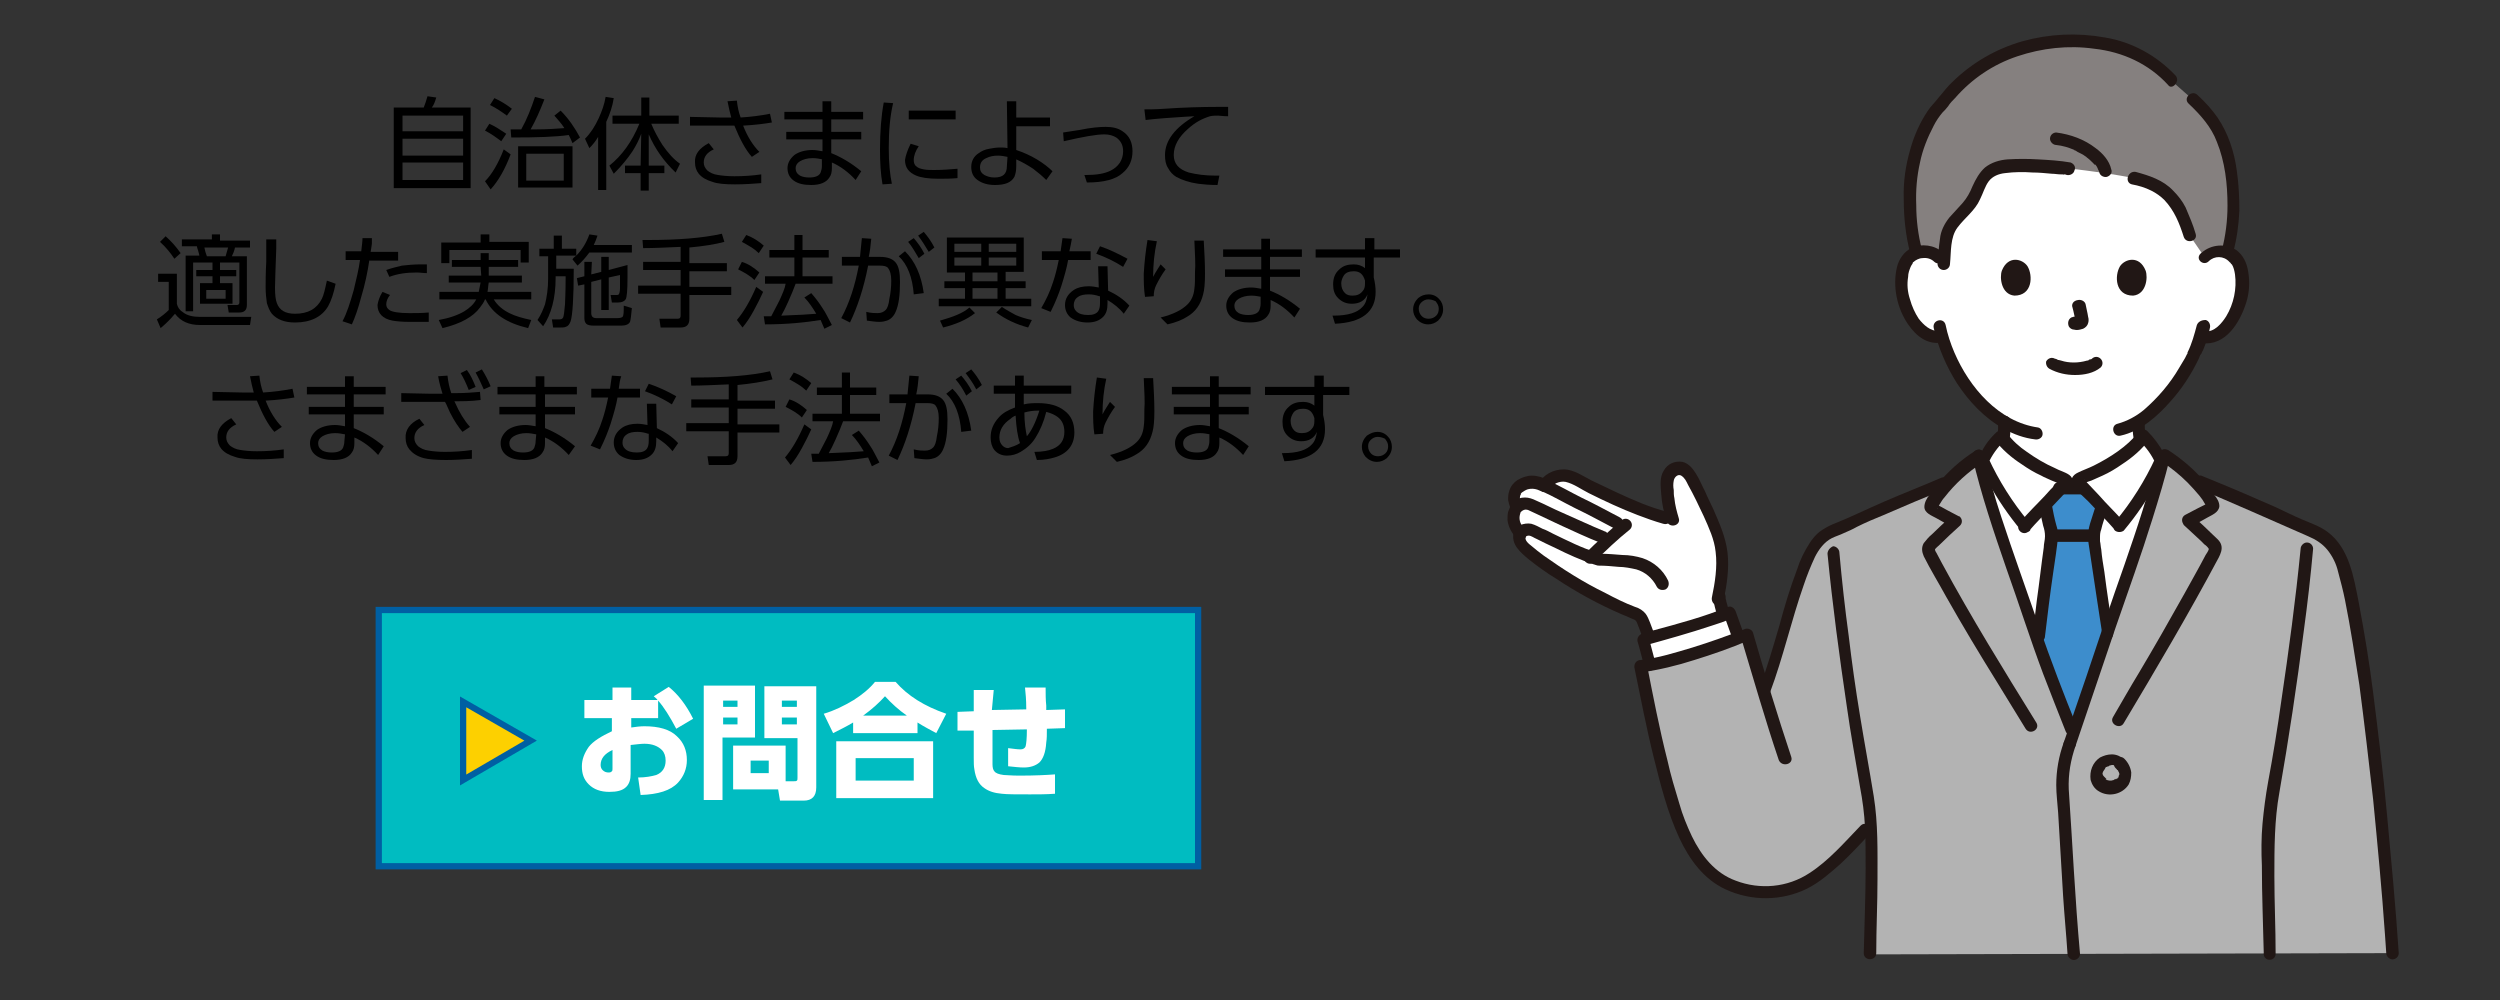 <?xml version="1.0" encoding="utf-8"?>
<!-- Generator: Adobe Illustrator 27.8.1, SVG Export Plug-In . SVG Version: 6.00 Build 0)  -->
<svg version="1.1" id="レイヤー_1" xmlns="http://www.w3.org/2000/svg" xmlns:xlink="http://www.w3.org/1999/xlink" x="0px"
	 y="0px" viewBox="0 0 400 160" style="enable-background:new 0 0 400 160;" xml:space="preserve">
<rect x="0" y="0" width="400" height="160" fill="#333333" stroke="none"/>
<style type="text/css">
	.st0{fill:#FFFFFF;}
	.st1{fill:#85807F;}
	.st2{fill:#211715;}
	.st3{fill:#B3B3B3;}
	.st4{fill:#3D8DCC;}
	.st5{fill:#00BCC1;stroke:#005FA3;stroke-miterlimit:10;}
	.st6{fill:#FDD000;stroke:#005FA3;stroke-miterlimit:10;}
</style>
<path class="st0" d="M350.7,31c-2.4-4.7-7.6-9.2-18.7-9.2c-24.6,0-21.8,19.2-21.8,19.2c-0.7-0.6-1.5-0.9-2.4-0.9
	c-1.7,0.1-2.5,1-2.8,1.5c-0.9,1.6-0.9,4.6-0.3,6.5c0.4,1.3,1.2,3.3,2.9,4.8c0.8,0.7,2,1,3.1,0.8c1,3.3,2.6,6.4,4.8,9
	c1.5,1.9,3.3,3.4,5.3,4.7c0,2.3-0.2,4.8-1.9,6c-2.1,2.4-6,4.5-5.1,3.9c0.1,0.3,0.2,0.5,0.2,0.5s3.5,10.8,18,10.8s18-11.2,18-11.2
	c-0.4-0.2-4.9-2.8-6.7-5.2l-0.4-0.9c-0.5-1.2-0.6-2.6-0.6-4c4.6-3,8.1-9.1,8.8-10.9c0.4-0.9,0.7-1.7,1-2.6h0.3c1,0.1,2-0.2,2.8-0.8
	c1.8-1.4,2.5-3.5,2.9-4.8c0.6-1.9,0.7-4.9-0.3-6.5c-0.3-0.5-1-1.5-2.8-1.5c-0.9,0-1.8,0.3-2.4,0.9C353,37.6,352.3,34.2,350.7,31z"/>
<path class="st1" d="M354.4,20.1c-1-1.6-2.2-3-3.7-4.3l-3.4-3c-4.4-4.9-10.2-6.3-16-6.3c-5.8-0.1-11.5,1.8-16.2,5.3
	c-1.7,1.4-3.3,3-4.6,4.7c-3,2.9-5.3,9.2-5.1,15.5c0,2.8,0.3,5.7,1,8.4c0.4-0.2,0.8-0.2,1.3-0.2c0.9,0,1.7,0.3,2.4,0.9l1,0.7
	c0.1-1.3,0.2-2.6,0.4-3.8c0.4-2.7,3.2-3.9,4.4-6.3c0.7-1.4,1.1-3,2.3-4c0.9-0.7,2.1-1,3.2-1.1c1.8-0.2,7.7,0.1,9.7,0.4
	c1.7,0.1,3.3,0.4,5.7,0.7c1.3,0.2,3.7,0.6,4.6,0.8c3.6,0.8,5,1.7,6.8,4.2c0.7,0.9,1.4,2.7,2.1,4.9l2.4,3.5c0.7-0.6,1.5-0.9,2.4-0.9
	c0.4,0,0.8,0.1,1.2,0.2c0.8-3.1,1.1-5.5,1-8.4C357,26.5,356.1,23,354.4,20.1z"/>
<path class="st2" d="M327.9,59c1.3,0.7,2.7,1,4.1,1c1.5,0,3-0.3,4.1-1.2c0.4-0.4,0.4-1,0-1.4s-1-0.4-1.4,0c0.3-0.2,0,0,0,0
	c-0.1,0.1-0.2,0.1-0.3,0.1c-0.1,0-0.4,0.2-0.1,0.1c-0.1,0-0.2,0.1-0.4,0.1c-0.7,0.2-1.4,0.3-2.1,0.3s-1.4-0.1-2-0.3
	c-0.1,0-0.3-0.1-0.4-0.1h-0.1c0.2,0.1,0.1,0,0,0c-0.2-0.1-0.3-0.2-0.5-0.2c-0.5-0.3-1.1-0.1-1.4,0.4C327.3,58.1,327.4,58.7,327.9,59
	L327.9,59z"/>
<path class="st2" d="M331.6,49.2c0.2,0.7,0.3,1.4,0.5,2.1V51c0,0.1,0,0.2,0,0.3V51v0.1l0.1-0.2V51l0.2-0.2c0,0,0,0-0.1,0.1l0.2-0.2
	c-0.1,0-0.1,0.1-0.2,0.1l0.2-0.1c-0.1,0-0.2,0.1-0.3,0.1h0.3c-0.1,0-0.2,0-0.3,0h0.3c-0.1,0-0.2,0-0.3-0.1c-0.3-0.1-0.5,0-0.8,0.1
	c-0.5,0.3-0.6,0.9-0.4,1.4l0,0c0.1,0.2,0.3,0.4,0.6,0.5c0.2,0,0.4,0.1,0.7,0.1c0.3,0,0.7-0.1,1-0.2c0.4-0.2,0.7-0.5,0.8-0.9
	c0.1-0.3,0.1-0.7,0-1c-0.1-0.7-0.3-1.4-0.4-2c-0.1-0.5-0.7-0.8-1.2-0.7C331.7,48.1,331.4,48.7,331.6,49.2L331.6,49.2z"/>
<path class="st2" d="M320.3,43.3c-0.4,1.1-0.1,3.8,2,4c2.9,0,3-3.2,2.1-4.7C323.6,41.4,321.3,40.8,320.3,43.3z"/>
<path class="st2" d="M343.3,43.3c0.4,1.1,0.1,3.8-2,4c-2.9,0-3-3.2-2.1-4.7C340,41.4,342.3,40.8,343.3,43.3z"/>
<path class="st2" d="M310.9,40.4c-1.4-1.2-3.4-1.5-5.1-0.7c-1.2,0.6-2,1.8-2.3,3.1c-0.7,3,0,6.5,1.8,9.1c1.3,1.9,3.1,3.3,5.4,2.9
	c0.5-0.1,0.8-0.7,0.7-1.2c-0.2-0.5-0.7-0.8-1.2-0.7c-1.3,0.2-2.5-1-3.2-1.9c-0.6-0.9-1.1-2-1.4-3.1c-0.4-1.2-0.5-2.4-0.3-3.6
	c0-0.6,0.2-1.1,0.4-1.6c0.1-0.2,0.2-0.4,0.3-0.5c0-0.1,0.1-0.2,0-0.1c0.1-0.1,0.1-0.2,0.2-0.2c0.2-0.2,0.4-0.3,0.6-0.4
	c0.2-0.1,0.5-0.2,0.8-0.2c0.7-0.1,1.4,0.1,1.9,0.6C310.4,42.7,311.8,41.3,310.9,40.4L310.9,40.4z"/>
<path class="st2" d="M353.4,41.8c0.9-0.9,2.4-0.9,3.3,0.1l0.1,0.1c0.1,0.1,0-0.1,0.1,0.1c0.1,0.1,0.1,0.2,0.2,0.2
	c0.3,0.5,0.4,1,0.5,1.6c0.3,2.3-0.2,4.7-1.4,6.7c-0.7,1.1-1.9,2.6-3.4,2.4c-0.5-0.1-1.1,0.2-1.2,0.7s0.2,1.1,0.7,1.2
	c3.8,0.5,6.1-3.3,7.1-6.5c0.5-1.6,0.6-3.3,0.3-5c-0.2-1.3-0.8-2.6-1.9-3.4c-1.7-1.1-4-0.9-5.5,0.4C351,41.3,352.5,42.7,353.4,41.8
	L353.4,41.8z"/>
<path class="st2" d="M351.5,52c-0.4,1.5-0.8,3-1.5,4.4c0-0.1,0-0.1,0,0.1c0,0.1-0.1,0.2-0.1,0.2c-0.1,0.2-0.2,0.4-0.3,0.6
	c-0.3,0.5-0.6,1-0.9,1.5c-1.5,2.6-3.5,4.9-5.7,6.8c-1.2,1-2.7,1.8-4.2,2.2c-1.2,0.3-0.7,2.2,0.5,1.9c3.2-0.7,5.9-3.1,8-5.5
	c1.8-2,3.3-4.3,4.5-6.8c0.1-0.2,0.1-0.3,0.2-0.5c0-0.1,0.1-0.1,0.1-0.2c-0.1,0.2,0.1-0.1,0.1-0.1c0.1-0.1,0.1-0.3,0.2-0.4
	c0.1-0.2,0.2-0.4,0.3-0.7c0.4-1,0.7-2.1,0.9-3.1c0.1-0.5-0.2-1.1-0.7-1.2C352.2,51.2,351.7,51.5,351.5,52L351.5,52z"/>
<path class="st2" d="M309.4,52.5c0.7,3.1,2,6.1,3.7,8.8c1.9,2.9,4.4,5.6,7.5,7.3c1.6,0.9,3.3,1.5,5,1.7c0.5,0.1,1.1-0.2,1.2-0.7
	s-0.2-1.1-0.7-1.2c-6.3-0.9-11-6.4-13.4-12c-0.6-1.4-1.1-2.9-1.4-4.4C311,50.7,309.1,51.2,309.4,52.5z"/>
<path class="st2" d="M348.1,12.1c-3-3.2-7-5.4-11.3-6.1c-4.4-0.8-8.9-0.6-13.2,0.6c-4.2,1.2-8,3.4-11.1,6.4
	c-0.9,0.8-1.6,1.8-2.4,2.7c-0.5,0.7-1.2,1.3-1.7,2.1c-1.2,1.8-2.1,3.8-2.7,5.9c-0.8,2.7-1.2,5.4-1.1,8.2c0,2.9,0.3,5.7,1,8.5
	c0.3,1.2,2.2,0.7,1.9-0.5c-0.6-2.3-0.9-4.7-0.9-7.1c-0.1-2.3,0.1-4.6,0.6-6.8c0.4-2,1.2-4,2.2-5.9c0.4-0.8,0.9-1.5,1.4-2.1
	c0.3-0.3,0.6-0.6,0.9-1c0.3-0.5,0.7-0.9,1.1-1.3c2.7-3.1,6.1-5.4,10-6.7s8.1-1.8,12.3-1.2c4.5,0.5,8.7,2.4,11.8,5.8
	C347.5,14.5,348.9,13,348.1,12.1L348.1,12.1z"/>
<path class="st2" d="M357.3,40.4c0.6-2.2,0.9-4.5,1-6.7c0-2.1-0.1-4.2-0.4-6.3c-0.4-3.1-1.4-6.1-3.1-8.6c-0.9-1.3-2-2.5-3.2-3.6
	c-0.9-0.9-2.4,0.5-1.4,1.4c1.9,1.8,3.6,3.7,4.5,6.1c1.3,3.2,1.7,6.7,1.7,10.2c0,2.4-0.3,4.8-0.9,7.1C355.1,41.1,357,41.7,357.3,40.4
	L357.3,40.4z"/>
<path class="st2" d="M331.3,26c-1.7-0.3-3.4-0.4-5.2-0.5c-1.6-0.1-3.3-0.1-4.9,0c-1.3,0.1-2.6,0.5-3.6,1.3c-0.9,0.8-1.5,1.9-2,3
	c-0.4,1-0.9,1.9-1.6,2.7c-0.7,0.8-1.4,1.5-2.1,2.3c-0.8,1-1.4,2.2-1.5,3.4c-0.2,1.3-0.3,2.7-0.4,4c0,0.5,0.4,1,1,1c0.5,0,1-0.4,1-1
	c0.2-1.9,0-4.2,1.2-5.8s2.8-2.7,3.6-4.5c0.5-1,0.8-2.1,1.4-2.9s1.6-1.2,2.6-1.3c1.5-0.2,3-0.2,4.4-0.1c1,0,2,0.1,3.1,0.2
	c0.5,0,0.9,0.1,1.4,0.1c0.1,0,0.2,0,0.3,0c0,0,0.4,0.1,0.2,0c0.2,0,0.3,0,0.5,0.1c0.5,0.1,1.1-0.2,1.2-0.7
	C332.2,26.7,331.8,26.2,331.3,26L331.3,26z"/>
<path class="st2" d="M341.1,29.5c1.1,0.2,2.1,0.5,3.1,1c0.8,0.4,1.5,0.9,2.1,1.5c1.6,1.7,2.4,3.7,3.1,5.9c0.4,1.2,2.3,0.7,1.9-0.5
	c-0.4-1.4-1-2.8-1.6-4.2c-0.5-1-1.2-1.9-2-2.7c-1.6-1.7-3.8-2.4-6-3C340.4,27.3,339.9,29.2,341.1,29.5L341.1,29.5z"/>
<path class="st2" d="M337.8,27.1c-0.3-1.4-1.4-2.6-2.5-3.4c-1.8-1.4-4-2.2-6.3-2.5c-0.5,0-1,0.4-1,1c0,0.5,0.5,1,1,1
	c1,0.1,2,0.4,2.9,0.8c-0.1,0,0.1,0.1,0.2,0.1c0.1,0.1,0.2,0.1,0.3,0.2c0.2,0.1,0.4,0.2,0.6,0.3c0.2,0.1,0.4,0.2,0.5,0.3
	c0.1,0.1,0.2,0.1,0.3,0.2c0,0,0.2,0.2,0.1,0.1c0.3,0.2,0.6,0.5,0.8,0.7c0.1,0.1,0.2,0.2,0.3,0.3c0.1,0.1,0.1,0.1,0.2,0.2
	c0,0.1,0,0,0-0.1l0.1,0.1c0.2,0.2,0.3,0.5,0.4,0.7c0,0.1,0,0.1,0.1,0.2c-0.1-0.2,0-0.1,0,0s0.1,0.2,0.1,0.3c0.1,0.5,0.7,0.8,1.2,0.7
	C337.7,28.1,338,27.6,337.8,27.1L337.8,27.1z"/>
<path class="st0" d="M274.3,84.1c-1.2-2.9-2.2-4.7-3.7-7.7c-0.1-0.2-0.8-1.2-1.5-1.4c-0.6-0.2-1.3,0-1.7,0.4c-0.4,0.4-0.7,1-0.7,1.6
	c0,2.1,0.3,4.1,0.9,6.1c-3.5-0.5-10.6-3.8-14.3-5.8c-0.9-0.5-1.8-1-2.8-1.2s-2.9,0.6-3.3,1.6c-1.4-0.7-2.2-0.7-3.1-0.3
	c-1.1,0.4-1.4,0.8-1.6,1.4c-0.3,0.7-0.2,1.4,0.1,2.1c0.1,0.1,0.1,0.2,0.1,0.3c0,0.1,0,0.2-0.1,0.3c-0.6,1.3-0.3,2.8,0.7,3.7
	c-0.4,0.7-0.3,1.5,0.2,2.1c2.7,3.1,12.5,8.8,18,10.9c0.3,0.1,0.6,0.2,0.9,0.5s0.4,0.6,0.6,1c0.3,0.9,0.6,1.6,0.9,2.5
	c2.5-0.7,8.6-2.4,11.9-3.7c-0.3-1-0.5-2-0.7-3l-0.1-0.8c0.6-3.3,0.8-6.5-0.4-9.7C274.5,84.7,274.4,84.4,274.3,84.1z"/>
<path class="st2" d="M266.8,81.9c-2.8-0.7-5.5-1.9-8.1-3.1c-1.3-0.6-2.7-1.3-4-1.9c-1.4-0.7-2.9-1.8-4.5-1.8s-3.3,0.8-4,2.3l1.5-0.6
	c-0.8-0.4-1.7-0.7-2.6-0.7c-0.8,0-1.6,0.3-2.3,0.7c-0.6,0.4-1.1,1-1.3,1.7c-0.2,0.5-0.2,1-0.2,1.5c0.1,0.5,0.2,0.9,0.4,1.4v-0.5
	c-0.1,0.3-0.3,0.7-0.4,1c-0.1,0.4-0.1,0.9-0.1,1.3c0.1,0.9,0.5,1.8,1.1,2.5c0.9,1,2.3-0.5,1.4-1.4c-0.5-0.5-0.7-1.3-0.5-2
	c0.1-0.5,0.4-0.9,0.3-1.4c-0.1-0.5-0.4-0.9-0.3-1.4c0-0.1,0-0.2,0.1-0.3c0,0,0.1-0.3,0-0.1c0-0.1,0.1-0.2,0.2-0.3
	c0.3-0.2,0.6-0.4,0.9-0.5c0.7-0.2,1.4-0.1,2.2,0.3c0.5,0.3,1.1,0.1,1.4-0.4c0-0.1,0.1-0.1,0.1-0.2c0,0.1,0.1-0.1,0.1-0.1
	c0.1-0.1,0.1-0.1,0.2-0.2c0.2-0.1,0.4-0.3,0.6-0.4c0.5-0.2,1-0.3,1.5-0.2c1.3,0.3,2.5,1.2,3.7,1.8c2.6,1.3,5.2,2.5,7.8,3.5
	c1.3,0.5,2.7,1,4.1,1.4C267.5,84.2,268,82.2,266.8,81.9L266.8,81.9z"/>
<path class="st2" d="M244.2,85.8C244.2,85.7,244.2,85.6,244.2,85.8C244.1,85.8,244,85.7,244.2,85.8c0.2-0.1,0.3-0.1,0.4-0.1
	c0.4,0,0.9,0.4,1.2,0.5c1,0.5,2,1,3.1,1.5c2,1,4,1.9,6.1,2.6c1.2,0.4,1.8-1.6,0.5-1.9c-2.4-0.7-4.7-1.9-7-3
	c-0.6-0.3-1.1-0.6-1.7-0.8c-0.6-0.3-1.1-0.6-1.8-0.8c-1.1-0.2-2.7,0.3-2.8,1.5c-0.1,0.5,0.2,1.1,0.7,1.2
	C243.5,86.6,244,86.3,244.2,85.8L244.2,85.8z"/>
<path class="st2" d="M243.6,81.7c0.3-0.2,0.6-0.2,0.9-0.1c0.5,0.2,1,0.5,1.5,0.7c1.2,0.6,2.4,1.1,3.6,1.7c2.2,1,4.3,2,6.6,2.9
	c0.5,0.1,1.1-0.2,1.2-0.7s-0.2-1.1-0.7-1.2c-2.2-0.9-4.5-2-6.8-3c-1.4-0.6-2.7-1.3-4.1-1.9c-0.6-0.3-1.2-0.5-1.8-0.5
	c-0.7,0-1.4,0.2-1.9,0.7c-0.4,0.4-0.4,1,0,1.4C242.6,82.1,243.2,82.1,243.6,81.7L243.6,81.7z"/>
<path class="st2" d="M242.2,85.2c-0.5,1.9,1.1,3.2,2.4,4.3c1.4,1.1,2.9,2.2,4.4,3.1c3.3,2.2,6.8,4.1,10.5,5.7c0.5,0.2,1,0.4,1.4,0.6
	s0.8,0.2,1,0.7c0.5,1.2,0.9,2.4,1.3,3.7c0.4,1.2,2.3,0.7,1.9-0.5c-0.3-1.1-0.7-2.2-1.1-3.2c-0.2-0.5-0.4-1-0.7-1.4
	c-0.4-0.5-1-0.9-1.7-1.1c-1.6-0.6-3.2-1.4-4.7-2.2c-3.5-1.7-6.8-3.8-9.9-6c-0.7-0.5-1.3-1-1.9-1.5c-0.5-0.4-1.2-0.9-1-1.6
	C244.5,84.5,242.6,84,242.2,85.2L242.2,85.2z"/>
<path class="st2" d="M275.8,96c0.5-2.5,0.9-5.1,0.6-7.6s-1.3-4.7-2.3-7c-0.4-0.9-0.9-1.8-1.3-2.8c-0.5-0.9-0.9-2-1.5-2.9
	c-0.5-0.8-1.2-1.6-2.1-1.8c-1.2-0.2-2.4,0.3-3,1.4c-0.7,1.1-0.5,2.5-0.4,3.8c0.1,1.5,0.4,2.9,0.9,4.3c0.4,1.2,2.3,0.7,1.9-0.5
	c-0.3-1-0.6-2.1-0.7-3.2c-0.1-0.4-0.1-0.9-0.1-1.3c-0.1-0.5-0.1-1,0-1.5c0.1-0.6,0.7-1.1,1.2-0.8c0.6,0.4,0.8,0.9,1.1,1.5
	c0.9,1.6,1.7,3.3,2.5,5c0.8,1.8,1.7,3.7,1.9,5.7c0.3,2.4-0.1,4.9-0.6,7.3c-0.1,0.5,0.2,1.1,0.7,1.2C275.1,96.9,275.7,96.5,275.8,96
	L275.8,96z"/>
<path class="st2" d="M246.7,78.6c1.8,0.8,3.5,1.8,5.3,2.7c2.1,1,4.1,2.1,6.2,3.2c1.1,0.6,2.1-1.1,1-1.7c-2.1-1.1-4.1-2.2-6.2-3.2
	c-1.8-0.9-3.5-1.9-5.3-2.7c-0.5-0.3-1.1-0.1-1.4,0.4C246.1,77.7,246.2,78.3,246.7,78.6L246.7,78.6z"/>
<path class="st2" d="M259.4,83.3c-2,1.7-3.9,3.4-5.7,5.2c-0.4,0.4-0.4,1,0,1.4s1,0.4,1.4,0c1.8-1.8,3.7-3.6,5.7-5.2
	c0.4-0.4,0.4-1,0-1.4S259.8,82.9,259.4,83.3L259.4,83.3z"/>
<path class="st2" d="M255.8,90.5c1.1,0,2.1,0.1,3.2,0.2c0.9,0,1.9,0.2,2.8,0.4c1.4,0.4,2.6,1.4,3.3,2.8c0.3,0.5,0.9,0.6,1.4,0.4
	c0.5-0.3,0.6-0.9,0.4-1.4c-0.8-1.7-2.3-3-4.1-3.6c-1-0.3-2.1-0.5-3.2-0.5c-1.2-0.1-2.4-0.2-3.6-0.2
	C254.5,88.5,254.5,90.5,255.8,90.5L255.8,90.5z"/>
<path class="st2" d="M274.1,95.4c0.1,1.6,0.7,3.1,1.1,4.6c0.1,0.5,0.7,0.8,1.2,0.7s0.8-0.7,0.7-1.2l0,0c-0.2-0.7-0.4-1.4-0.6-2.2
	c-0.1-0.4-0.2-0.8-0.3-1.1c0-0.2-0.1-0.3-0.1-0.5c0-0.1,0-0.2,0-0.2s0,0.3,0,0.1v-0.1c0-0.5-0.4-1-1-1
	C274.6,94.4,274.1,94.9,274.1,95.4L274.1,95.4L274.1,95.4z"/>
<path class="st0" d="M263.3,102.2c2.2-0.6,10-2.8,13.4-4.2c0.3,0.8,1,2.8,1.4,3.9l0.1,0.2c-4.3,1.7-10,3.6-14.2,4.3v-0.1
	c-0.4-1.3-1-3.6-1.1-4L263.3,102.2z"/>
<path class="st2" d="M341.2,67.5c0,1.7,0.1,3.6,1.1,5c0.7,1,1.5,1.9,2.5,2.7c1,0.8,2,1.5,3,2.2c0.5,0.4,1.1,0.7,1.7,1
	c0.5,0.3,1.1,0.1,1.4-0.4s0.1-1.1-0.4-1.4s-1-0.6-1.5-0.9c-0.9-0.6-1.8-1.2-2.6-1.8c-0.5-0.4-0.9-0.8-1.4-1.2
	c-0.3-0.3-0.6-0.7-0.9-1c-0.1-0.2-0.3-0.4-0.4-0.7c0.1,0.2-0.1-0.2-0.1-0.2c-0.1-0.2-0.1-0.4-0.2-0.7c-0.2-0.9-0.3-1.8-0.2-2.6
	C343.2,66.2,341.2,66.2,341.2,67.5L341.2,67.5z"/>
<path class="st2" d="M314.3,78.4c0.6-0.3,1.1-0.6,1.6-1c1-0.7,1.9-1.4,2.8-2.2c0.9-0.7,1.6-1.7,2.2-2.7c0.7-1.5,0.8-3.3,0.8-5
	c0-1.3-2-1.3-2,0c0,0.8,0,1.6-0.1,2.4c-0.1,0.6-0.2,1.2-0.5,1.8c-0.5,0.9-1.2,1.6-2,2.3c-0.8,0.7-1.5,1.3-2.4,1.8
	c-0.5,0.3-1,0.6-1.5,0.9s-0.6,0.9-0.4,1.4C313.2,78.5,313.8,78.6,314.3,78.4L314.3,78.4z"/>
<path class="st3" d="M382.7,152.5c-2-28-5.2-52.9-7.8-61.5c-0.7-2.5-1.8-3.9-3.1-4.9c-1.2-1-3.3-1.6-4.7-2.3
	c-4.6-2.2-10.6-4.7-15.4-6.7l-0.9-0.4c-1.4-1.5-3-2.7-4.7-3.8c-2.1,8.9-5.7,18.4-8.6,27c-2,5.8-3.9,11.6-5.9,17.3
	c-2.6-6.5-4.3-10.8-6.5-17.3c-2.9-8.6-6.6-18.2-8.6-27c-1.8,1.1-3.4,2.5-4.9,4.1l-1,0.4c-4.7,2-10.8,4.5-15.4,6.7
	c-1.4,0.7-3.1,1-4.2,2.2s-2,2.6-2.5,4.1c-3,7.9-3.7,12.6-6.5,20.2c-0.9-2.9-1.7-5.8-2.7-9c-4.8,1.9-12.4,4.5-17,5.1
	c1.5,7.5,3,15.5,5.5,23.1c1.7,5.3,4.3,10.3,9.5,12.2c3.9,1.5,8.4,1.2,12-1c3.1-1.8,6.7-5.8,8.9-8.1l1-0.9c0.2,2.9,0.1,5.7,0.1,8.8
	c0,4.1-0.2,7.2-0.2,11.9L382.7,152.5z"/>
<path class="st2" d="M283.2,110.8c2.1-5.6,3.4-11.5,5.4-17.2c0.5-1.5,1.1-3,1.8-4.5c0.6-1.2,1.5-2.4,2.7-3c0.6-0.3,1.3-0.5,1.9-0.8
	c0.7-0.3,1.4-0.6,2.1-1c1.4-0.7,2.8-1.3,4.3-1.9c3.2-1.4,6.5-2.8,9.8-4.1c0.5-0.2,0.8-0.7,0.7-1.2c-0.1-0.5-0.7-0.8-1.2-0.7
	c-3,1.3-6.1,2.5-9.1,3.8c-2.8,1.2-5.6,2.6-8.4,3.7c-0.7,0.3-1.4,0.7-2.1,1.2c-0.6,0.5-1.1,1.1-1.5,1.7c-0.9,1.4-1.6,2.8-2.1,4.4
	c-1.1,2.9-2,5.9-2.8,8.9c-1,3.4-2,6.8-3.2,10.1c-0.1,0.5,0.2,1.1,0.7,1.2C282.5,111.6,283,111.3,283.2,110.8L283.2,110.8z"/>
<path class="st0" d="M332.5,76.7C332.5,76.8,332.5,76.8,332.5,76.7l-2,0.1c-0.2-0.2-0.5-0.4-0.9-0.5c-4.4-1.8-8-4.4-9.6-6.6
	c-1.6,1.5-2.1,2.6-3.1,4.5c2.1,8.5,5.6,17.5,8.3,25.7c2.2,6.5,3.9,10.9,6.5,17.3c2-5.8,3.9-11.6,5.9-17.3c2.8-8.2,6.2-17.3,8.3-25.8
	c-1-1.9-1.5-3-3-4.4c-1.6,2.2-5.3,4.8-9.6,6.6C333,76.5,332.8,76.6,332.5,76.7z"/>
<path class="st0" d="M339.1,84.2c2.7-3.2,4.9-6.7,6.6-10.5c-0.8-1.6-1.4-2.6-2.8-3.9c-1.6,2.2-5.3,4.8-9.6,6.6
	c-0.3,0.1-0.6,0.3-0.9,0.5c-0.1,0.2,0.1,0.4,0.2,0.5c0.2,0.2,0.9,0.9,2.1,2.2C336.2,81.2,337.9,82.7,339.1,84.2z"/>
<path class="st0" d="M323.9,84.2c-2.7-3.2-4.9-6.7-6.6-10.5c0.8-1.6,1.4-2.6,2.8-3.9c1.6,2.2,5.3,4.8,9.6,6.6
	c0.3,0.1,0.6,0.3,0.9,0.5c0.1,0.2-0.1,0.4-0.2,0.5c-0.2,0.2-0.9,0.9-2.1,2.2C326.8,81.2,325.1,82.7,323.9,84.2z"/>
<path class="st4" d="M332.7,78.1c-1.1,0-2,0-3.1,0c-0.4,0.4-0.8,0.8-1.5,1.5c-0.3,0.4-0.7,0.7-1,1.1c0.2,1.3,0.4,2,0.7,3.2
	c0,0.2,0.1,0.4,0.1,0.6c0.1,0.4,0.2,0.9,0.2,1.3c0,0.3-1.3,9.4-2.1,16.6c1.8,5.3,3.4,9.3,5.7,14.9l5.4-15.9
	c-1.1-7.4-2.3-15.1-2.3-15.5c0.1-0.8,0.2-1.6,0.5-2.3c0.3-0.9,0.5-1.8,0.7-2.6c-0.4-0.5-0.9-0.9-1.3-1.4c-0.6-0.7-1.1-1.2-1.5-1.5
	L332.7,78.1z"/>
<path class="st2" d="M328.5,86.7c2.1,0,4.1,0,6.2,0c0.5,0,1-0.4,1-1c0-0.5-0.4-1-1-1c-2.1,0-4.1,0-6.2,0c-0.5,0-1,0.4-1,1
	S328,86.7,328.5,86.7z"/>
<path class="st2" d="M326.3,81.4c0.2,0.9,0.4,1.8,0.6,2.7c0.2,0.6,0.3,1.1,0.3,1.7S327,87,327,87.6c-0.4,2.8-0.7,5.6-1.1,8.4
	c-0.2,1.9-0.5,3.9-0.7,5.8c0,0.5,0.4,1,1,1c0.5,0,1-0.5,1-1c0.4-3.4,0.8-6.7,1.3-10.1c0.3-2,0.6-4,0.8-5.9c0-0.6-0.1-1.2-0.3-1.8
	c-0.3-1.1-0.5-2.1-0.7-3.2c-0.2-0.5-0.7-0.8-1.2-0.7C326.5,80.4,326.2,80.9,326.3,81.4z"/>
<path class="st2" d="M333.2,77.1c-1.2,0-2.4,0-3.7,0c-0.5,0-1,0.4-1,1s0.4,1,1,1c1.2,0,2.4,0,3.7,0c0.5,0,1-0.4,1-1
	S333.8,77.1,333.2,77.1z"/>
<path class="st2" d="M338.1,101.1c-0.5-3.2-1-6.4-1.4-9.6c-0.2-1.2-0.4-2.4-0.5-3.6c-0.1-0.4-0.1-0.9-0.2-1.3c0-0.1,0,0.2,0,0
	c0-0.1,0-0.1,0-0.2s0-0.2,0-0.3c0-0.5,0-0.9,0.2-1.4c0.2-0.9,0.5-1.7,0.8-2.6c0.3-1.2-1.6-1.8-1.9-0.5c-0.4,1.4-1.1,2.9-1,4.4
	c0,0.6,0.1,1.2,0.2,1.8c0.4,2.7,0.8,5.3,1.2,8c0.3,2,0.6,3.9,0.9,5.9c0.1,0.5,0.7,0.8,1.2,0.7C337.9,102.2,338.2,101.6,338.1,101.1
	L338.1,101.1z"/>
<path class="st2" d="M330.2,118.8c-0.8,2.2-1.2,4.5-1.2,6.8c0,1.5,0.2,2.9,0.3,4.4c0.3,4.5,0.5,8.9,0.8,13.4
	c0.2,3.1,0.5,6.1,0.7,9.2c0,0.5,0.5,1,1,1s1-0.4,1-1c-0.8-8.8-1.2-17.6-1.8-26.3c-0.1-2.4,0.3-4.7,1.1-7
	C332.5,118.1,330.6,117.6,330.2,118.8L330.2,118.8z"/>
<path class="st2" d="M345.3,72.7c-1.4,6-3.4,11.9-5.4,17.7c-2.1,5.9-4.1,11.9-6.1,17.9l-3.6,10.5c-0.4,1.2,1.5,1.7,1.9,0.5
	c2.1-6.3,4.3-12.6,6.4-18.9c2-5.8,4.1-11.6,5.9-17.4c1-3.2,2-6.5,2.8-9.8C347.5,71.9,345.6,71.4,345.3,72.7L345.3,72.7z"/>
<path class="st2" d="M345.8,73.8c1.5,1,2.9,2.1,4.2,3.4c0.7,0.7,1.3,1.4,1.9,2.1c0.2,0.3,0.5,0.6,0.7,1c0.1,0.2,0.2,0.3,0.3,0.5
	c0,0.1,0.1,0.1,0.1,0.2s0.1,0.1,0.1,0.2s0,0.1,0-0.1l0.1-0.5c0.1-0.1,0.1-0.1,0,0l-0.3,0.1l-0.4,0.2l-1,0.5l-1.9,1
	c-0.5,0.3-0.6,0.9-0.3,1.4c0,0.1,0.1,0.1,0.1,0.2c0.9,0.8,1.8,1.7,2.7,2.5c0.2,0.2,0.4,0.4,0.6,0.6c0.3,0.2,0.5,0.4,0.7,0.7
	c0,0.1,0,0,0,0.1c-0.1,0.3-0.3,0.6-0.5,0.9c-1.1,2.1-2.3,4.2-3.4,6.2c-2.4,4.3-4.8,8.5-7.3,12.7c-1.4,2.3-2.7,4.6-4.1,7
	c-0.7,1.1,1.1,2.1,1.7,1c5.2-8.7,10.4-17.5,15.2-26.5c0.3-0.6,0.6-1.3,0.4-2s-0.8-1.1-1.3-1.6c-1-1-2.1-2-3.2-3l-0.2,1.6l2.5-1.4
	c0.7-0.4,1.8-0.8,1.9-1.8c0-0.7-0.4-1.3-0.8-1.8c-0.4-0.6-0.8-1.1-1.2-1.7c-1.8-2.2-3.9-4-6.2-5.5C345.7,71.4,344.7,73.1,345.8,73.8
	L345.8,73.8z"/>
<path class="st2" d="M315.6,73.2c1.4,6,3.4,11.9,5.4,17.7c2,5.6,3.8,11.3,5.9,16.9c1.2,3.1,2.4,6.2,3.6,9.2c0.2,0.5,0.7,0.8,1.2,0.7
	c0.5-0.1,0.8-0.7,0.7-1.2c-2.2-5.4-4.3-10.9-6.2-16.4c-2-5.8-4.1-11.6-6-17.4c-1.1-3.3-2-6.6-2.8-10
	C317.3,71.4,315.3,71.9,315.6,73.2L315.6,73.2z"/>
<path class="st2" d="M316.1,72.1c-2.4,1.5-4.5,3.4-6.2,5.5c-0.4,0.5-0.8,1.1-1.2,1.6c-0.4,0.5-0.8,1.2-0.8,1.9c0,1,1.2,1.4,1.9,1.8
	l2.5,1.4l-0.2-1.6c-1,0.9-2,1.8-3,2.8c-0.5,0.4-0.9,0.9-1.3,1.4c-0.4,0.7-0.3,1.4,0,2.1c1.1,2.2,2.4,4.3,3.6,6.5
	c2.6,4.6,5.3,9.1,8.1,13.6c1.5,2.5,3.1,5,4.6,7.5c0.7,1.1,2.4,0.1,1.7-1c-5.2-8.4-10.4-16.8-15.1-25.5c-0.3-0.6-0.6-1.1-0.9-1.7
	c-0.1-0.1-0.1-0.2-0.2-0.4c0-0.1,0,0.1,0-0.1c0.1-0.2,0.5-0.5,0.7-0.7c1.1-1.1,2.2-2.1,3.3-3.1c0.4-0.4,0.4-1,0-1.4
	c-0.1-0.1-0.1-0.1-0.2-0.1l-1.9-1l-0.9-0.5l-0.4-0.2c-0.1,0-0.4-0.3-0.3-0.1l0.1,0.5c0,0.2-0.1,0.1,0,0c0-0.1,0.1-0.1,0.1-0.2
	c0.1-0.2,0.2-0.3,0.3-0.5c0.2-0.3,0.4-0.7,0.7-1c1.7-2.2,3.8-4.1,6.1-5.6C318.2,73.1,317.2,71.4,316.1,72.1L316.1,72.1z"/>
<path class="st2" d="M339.8,84.9c2-2.4,3.8-5,5.3-7.8c0.4-0.7,0.7-1.4,1-2.1c0.2-0.4,0.4-0.7,0.5-1.1c0.1-0.5-0.2-0.9-0.4-1.4
	c-0.7-1.3-1.6-2.5-2.6-3.5c-0.4-0.4-1-0.4-1.4,0c0,0.1-0.1,0.1-0.1,0.2c-1.7,2.2-4.5,4-7.1,5.3c-0.8,0.4-1.7,0.7-2.5,1.1
	c-0.9,0.4-1.4,1.2-0.8,2.1s1.6,1.7,2.4,2.5c1.4,1.5,2.9,3,4.3,4.6C338.8,85.2,339.4,85.2,339.8,84.9c0.4-0.4,0.4-1,0-1.4
	c-1.3-1.5-2.7-2.8-4-4.3c-0.6-0.6-1.1-1.2-1.7-1.8c-0.2-0.2-0.3-0.3-0.5-0.5c-0.1-0.1-0.2-0.3,0,0c0,0-0.2-0.3-0.1-0.2v0.5v-0.1
	l-0.3,0.4c-0.1,0.1,0.1-0.1,0.2-0.1s0.2-0.1,0.2-0.1c0.3-0.2,0.7-0.3,1-0.4c0.6-0.3,1.2-0.5,1.8-0.8c1.1-0.5,2.1-1.1,3.1-1.8
	c1.7-1.1,3.2-2.4,4.4-4l-1.6,0.2c1.1,1.1,2,2.3,2.6,3.7v-1c-1.7,3.7-3.9,7.2-6.5,10.3c-0.4,0.4-0.4,1,0,1.4
	C338.8,85.2,339.4,85.2,339.8,84.9z"/>
<path class="st2" d="M324.6,83.5c-2.6-3.1-4.8-6.6-6.5-10.3v1c0.6-1.4,1.5-2.6,2.6-3.7l-1.6-0.2c1.2,1.6,2.7,2.9,4.4,4
	c1,0.7,2,1.3,3.1,1.8c0.5,0.3,1.1,0.5,1.7,0.8c0.3,0.1,0.7,0.3,1,0.4c0.1,0,0.2,0.1,0.3,0.2c0.1,0,0.3,0.3,0.2,0.1l-0.3-0.4v0.1
	v-0.5c0-0.1-0.1,0.2-0.1,0.2c0.2-0.3,0.1-0.1,0,0c-0.2,0.2-0.3,0.3-0.5,0.5c-0.6,0.6-1.2,1.2-1.7,1.8c-1.3,1.4-2.8,2.8-4,4.3
	c-0.4,0.4-0.4,1,0,1.4s1,0.4,1.4,0c1.2-1.4,2.5-2.7,3.8-4c0.6-0.6,1.2-1.3,1.8-1.9c0.3-0.3,0.6-0.6,0.9-0.9c0.6-0.7,0.8-1.6,0-2.2
	c-0.7-0.5-1.6-0.7-2.3-1.1c-1.6-0.7-3.1-1.6-4.5-2.6c-1.2-0.8-2.3-1.8-3.2-3c-0.3-0.5-0.9-0.6-1.4-0.3c-0.1,0-0.1,0.1-0.2,0.1
	c-1.1,1-2,2.2-2.6,3.5c-0.2,0.4-0.5,0.8-0.4,1.2c0.1,0.4,0.3,0.8,0.5,1.2c0.3,0.7,0.7,1.4,1.1,2.1c1.5,2.8,3.3,5.4,5.3,7.8
	c0.4,0.4,1,0.4,1.4,0C325,84.5,325,83.8,324.6,83.5z"/>
<path class="st2" d="M364.1,152.6c0-4.1-0.2-8.2-0.2-12.4c0-4.5,0-9,0.8-13.4c1.5-8.6,2.8-17.2,3.9-25.8c0.6-4.4,1.1-8.8,1.5-13.2
	c0-0.5-0.4-1-1-1c-0.5,0-1,0.5-1,1c-0.8,8.2-1.9,16.3-3.1,24.4c-0.6,4.3-1.3,8.6-2.1,12.9c-0.4,2.2-0.7,4.5-0.9,6.7
	c-0.2,2.2-0.2,4.5-0.1,6.7c0,4.7,0.2,9.4,0.3,14C362.1,153.9,364.1,153.9,364.1,152.6L364.1,152.6z"/>
<path class="st2" d="M292.4,88.6c0.8,8.2,1.9,16.4,3.1,24.5c0.6,4.3,1.4,8.6,2.1,12.8c0.4,2.1,0.7,4.3,0.8,6.5
	c0.1,2.2,0.1,4.3,0.1,6.5c0,4.6-0.2,9.1-0.3,13.6c0,1.3,2,1.3,2,0c0-4,0.2-7.9,0.2-11.9c0-4.4,0.1-8.8-0.6-13.2
	c-0.7-4.3-1.5-8.6-2.2-12.9c-0.7-4.2-1.3-8.5-1.8-12.7c-0.6-4.4-1.1-8.9-1.5-13.4c0-0.5-0.5-1-1-1C292.8,87.6,292.4,88.1,292.4,88.6
	L292.4,88.6z"/>
<path class="st2" d="M351.6,78.1c5.9,2.5,11.8,5.1,17.7,7.7c1.2,0.5,2.3,1.2,3.1,2.2c0.8,1,1.4,2.2,1.7,3.5c0.4,1.5,0.8,3,1.1,4.5
	c0.9,4.5,1.6,9.1,2.3,13.6c0.8,6.1,1.5,12.2,2.2,18.3c0.7,7.2,1.4,14.5,1.9,21.7c0.1,1,0.1,1.9,0.2,2.9c0,0.5,0.5,1,1,1s1-0.4,1-1
	c-0.5-7.5-1.2-14.9-1.9-22.4c-0.6-6.5-1.4-12.9-2.2-19.3c-0.6-4.8-1.4-9.6-2.3-14.4c-0.8-4-1.5-8.7-5-11.3c-1.2-0.9-2.7-1.4-4.1-2
	s-2.8-1.3-4.3-2c-3.2-1.4-6.4-2.8-9.6-4.1l-2.2-0.9c-0.5-0.1-1.1,0.2-1.2,0.7C350.7,77.4,351,77.9,351.6,78.1L351.6,78.1z"/>
<path class="st2" d="M338.5,122.9c0.1,0.1,0.2,0.2,0.3,0.3c-0.1-0.1-0.1-0.2-0.1-0.1c0,0,0,0.1,0.1,0.1l0.1,0.1c0,0.1,0.1,0.3,0,0
	c0,0.1,0,0.1,0.1,0.2c0,0.1,0.1,0.2,0.1,0.3v-0.3c0,0.2,0,0.4,0,0.6v-0.3c0,0.1,0,0.2-0.1,0.3v0.1c0,0-0.1,0.2,0,0.1s0,0,0,0
	s0,0.1-0.1,0.1s0,0.1-0.1,0.1c-0.1,0.2,0.2-0.2,0.1-0.1c0,0-0.2,0.3-0.3,0.3c0,0,0.2-0.2,0.1-0.1c0,0,0,0-0.1,0s-0.1,0.1-0.2,0.1
	h-0.1c-0.1,0.1,0.2-0.1,0.1,0c-0.1,0-0.1,0-0.2,0.1c-0.1,0-0.3,0.1-0.4,0.1h0.3c-0.2,0-0.5,0-0.8,0h0.3c-0.2,0-0.4-0.1-0.6-0.1
	c0.3,0.1,0.2,0.1,0.1,0c0,0-0.1,0-0.1-0.1c0,0-0.1,0-0.1-0.1c-0.1-0.1,0.2,0.2,0.1,0c-0.1-0.1-0.2-0.2-0.3-0.3c-0.1-0.1,0.1,0.2,0,0
	l-0.1-0.1c0,0,0-0.1-0.1-0.1c-0.1-0.2,0.1,0.3,0,0c0-0.1-0.1-0.2-0.1-0.3v0.3c0-0.2,0-0.4,0-0.5v0.3c0-0.1,0-0.3,0.1-0.4
	c0-0.1,0-0.1,0.1-0.2c0.1-0.2-0.1,0.2,0,0c0.1-0.1,0.1-0.2,0.2-0.3c0-0.1,0.1-0.1,0.1-0.2c0,0,0-0.1,0.1-0.1c0,0-0.2,0.2-0.1,0.1
	l0.1-0.1c0,0,0.2-0.2,0,0c-0.2,0.1,0,0,0.1,0s0.1-0.1,0.2-0.1h0.1c0,0-0.2,0.1-0.1,0c0.1,0,0.1,0,0.2-0.1c0.1,0,0.3-0.1,0.4-0.1
	h-0.3c0.2,0,0.4,0,0.7,0H338c0.1,0,0.2,0,0.3,0.1h0.1c0,0,0.2,0.1,0,0s0,0,0,0C338.4,122.8,338.4,122.8,338.5,122.9L338.5,122.9
	C338.7,123,338.4,122.8,338.5,122.9c0.2,0.2,0.4,0.3,0.7,0.3c0.5,0,1-0.4,1-1c0-0.3-0.1-0.5-0.3-0.7c-0.6-0.5-1.3-0.8-2-0.8
	s-1.3,0.2-1.9,0.5c-1.2,0.8-1.7,2.2-1.5,3.6c0.2,0.7,0.6,1.4,1.3,1.8c1.6,1,3.8,0.5,4.8-1.1l0,0c0.3-0.6,0.4-1.2,0.4-1.9
	c-0.1-0.8-0.5-1.6-1.1-2.2c-0.4-0.4-1-0.4-1.4,0C338.1,121.9,338.1,122.5,338.5,122.9L338.5,122.9z"/>
<path class="st2" d="M264.9,106.1c-0.4-1.3-0.7-2.7-1.1-4l-0.7,1.2c3.6-1,7.2-2,10.8-3.2c1-0.3,2.1-0.7,3.1-1.1l-1.2-0.7
	c0.5,1.3,0.9,2.6,1.4,3.9c0.2,0.5,0.7,0.8,1.2,0.7c0.5-0.1,0.8-0.7,0.7-1.2c-0.5-1.3-0.9-2.6-1.4-3.9c-0.2-0.5-0.7-0.9-1.2-0.7
	c-3.9,1.6-8,2.7-12.1,3.8c-0.6,0.2-1.2,0.3-1.7,0.5s-0.8,0.7-0.7,1.2c0.4,1.3,0.7,2.7,1.1,4C263.4,107.8,265.3,107.3,264.9,106.1z"
	/>
<path class="st2" d="M286.6,121.1c-2.2-6.6-4.2-13.2-6.1-19.8c-0.1-0.5-0.7-0.8-1.2-0.7c-2.8,1.1-5.6,2.1-8.5,3
	c-2.7,0.8-5.5,1.7-8.3,2c-0.6,0-1,0.5-1,1c0,0.1,0,0.1,0,0.2c1,4.8,1.9,9.6,3.1,14.4c1.1,4.4,2.2,8.8,4.1,12.9
	c1.6,3.4,3.9,6.6,7.4,8.2c4.1,1.9,8.9,1.9,13-0.1c2-1,3.7-2.5,5.4-4c1.6-1.5,3.1-3.1,4.6-4.7c0.9-0.9-0.5-2.3-1.4-1.4
	c-2.6,2.7-5.1,5.6-8.2,7.6c-3.5,2.3-7.9,2.7-11.8,1.2c-3.3-1.2-5.5-4-7-7.1c-0.8-1.7-1.5-3.4-2-5.2c-0.7-2.3-1.4-4.6-1.9-6.9
	c-1.3-5.1-2.3-10.3-3.3-15.4l-1,1.3c2.9-0.4,5.8-1.1,8.6-2c2.9-0.9,5.8-1.9,8.6-3.1l-1.2-0.7c2,6.6,3.9,13.3,6.1,19.8
	C285.1,122.8,287,122.3,286.6,121.1L286.6,121.1z"/>
<rect x="60.6" y="97.6" class="st5" width="131.1" height="41"/>
<g>
	<path class="st0" d="M105.3,112.1v2.8H101v1.5c0.7-0.1,1.4-0.2,2.1-0.2c2.3,0,4.1,0.5,5.2,1.6c1.1,1,1.6,2.3,1.6,3.8
		c0,1.4-0.5,2.6-1.4,3.6c-1.2,1.3-3.2,1.9-6,2l-0.4-2.8c1.2,0,2.2-0.2,2.9-0.4c1-0.4,1.5-1.2,1.5-2.3c0-0.7-0.2-1.3-0.6-1.7
		c-0.6-0.6-1.5-1-2.8-1c-0.5,0-1.3,0.1-2.2,0.2v4.6c0,0.9-0.2,1.6-0.7,2.1c-0.6,0.6-1.5,0.8-2.7,0.8c-1.4,0-2.5-0.4-3.3-1.2
		c-0.8-0.8-1.1-1.7-1.1-2.9c0-1.1,0.4-2.1,1.1-3.1c0.7-0.9,2-1.7,3.7-2.5v-2.1h-4.4V112H98v-2h3v2h4.2c-0.1-0.2-0.3-0.3-0.6-0.6
		l2.4-1.5c1.5,1.2,2.8,2.9,3.9,5.1l-2.7,1.6C107.2,114.7,106.2,113.1,105.3,112.1z M98,120c-1.3,0.6-1.9,1.4-1.9,2.4
		c0,0.3,0.1,0.6,0.3,0.8c0.3,0.3,0.6,0.4,1,0.4c0.3,0,0.4-0.1,0.5-0.2s0.1-0.2,0.1-0.5V120z"/>
	<path class="st0" d="M112.6,109.7h8.2v8.3h-5.2v10h-3V109.7z M118,112.1h-2.3v1h2.3V112.1z M118,114.8h-2.3v1.1h2.3V114.8z
		 M125.8,125h1.2c0.2,0,0.4,0,0.5-0.1s0.1-0.2,0.1-0.5v-6.3h-5.3v-8.3h8.3V126c0,1.4-0.7,2.1-2,2.1h-3.8l-0.3-1.8h-7.2v-7h8.4v5.7
		H125.8z M123,121.7h-2.9v2h2.9V121.7z M127.5,112.1h-2.4v1h2.4V112.1z M127.5,114.8h-2.4v1.1h2.4V114.8z"/>
	<path class="st0" d="M146.8,115.6v1.7h-10.3v-1.7c-1,0.6-2,1.1-3.2,1.7l-1.5-3.1c1.7-0.5,3.3-1.3,4.8-2.2c1.4-0.9,2.5-1.8,3.4-2.9
		h3.3c1.9,2.2,4.6,3.9,8.1,5.1l-1.6,3.1C148.9,116.8,147.9,116.3,146.8,115.6z M133.8,118.6h15.5v9.1h-15.5V118.6z M146.2,121.3
		h-9.3v3.6h9.3V121.3z M138.1,114.5h7c-1.3-0.9-2.5-2-3.5-3.1C140.7,112.4,139.5,113.5,138.1,114.5z"/>
	<path class="st0" d="M158.7,113.6l5.5-0.1v-0.2c0-1.3-0.1-2.4-0.2-3.3h3.3c0,1,0,2,0.1,2.9v0.7l3-0.1v3l-2.9,0.1
		c0,0.9,0,1.6-0.1,2.2c-0.1,1.6-0.5,2.6-1.1,3.2c-0.6,0.5-1.4,0.8-2.5,0.8c-0.7,0-1.5-0.1-2.5-0.2v-2.9c0.8,0.1,1.5,0.2,2,0.2
		c0.4,0,0.7-0.2,0.8-0.5c0.1-0.4,0.2-1.2,0.2-2.7l-5.5,0.1v4.3c0,0.5,0,0.9,0,1.2c0,0.5,0.1,0.9,0.3,1.1c0.2,0.3,0.7,0.5,1.5,0.6
		c0.4,0,1.2,0.1,2.5,0.1c2.5,0,4.4-0.1,5.7-0.2v3.1c-1.4,0.1-2.7,0.1-4,0.1c-2.2,0-3.7,0-4.5-0.1c-1.2-0.1-2.1-0.4-2.8-0.9
		c-0.9-0.6-1.4-1.6-1.6-3c-0.1-0.5-0.1-1.1-0.1-1.8v-4.4h-2.6v-3l2.6-0.1v-3.4h3.2L158.7,113.6z"/>
</g>
<polygon class="st6" points="84.9,118.5 74.1,112.3 74.1,124.8 "/>
<g>
	<path d="M63,17.2h4.8c0.2-0.5,0.4-1.1,0.6-1.8l1.4,0.2c-0.2,0.7-0.4,1.2-0.7,1.6h6.2v12.9H63V17.2z M74.1,18.5h-9.7V21h9.7V18.5z
		 M74.1,22.2h-9.7v2.7h9.7V22.2z M74.1,26h-9.7v2.8h9.7V26z"/>
	<path d="M78.5,30.3L77.6,29c1.1-1.1,2.1-2.8,3-5.1l1.1,0.8C80.8,27.1,79.7,29,78.5,30.3z M78.3,19.8c0.9,0.4,1.8,1,2.7,1.6
		l-0.8,1.2c-0.8-0.6-1.6-1.2-2.6-1.7L78.3,19.8z M79.1,15.7c0.9,0.4,1.9,1,2.8,1.7l-0.8,1.1c-0.8-0.6-1.7-1.2-2.7-1.7L79.1,15.7z
		 M84.9,20.7h0.9c1.7,0,3.2-0.1,4.5-0.2c-0.5-0.8-1.1-1.4-1.6-2l1-0.8C91,19,92,20.5,92.8,22l-1.2,0.9c-0.2-0.5-0.4-0.9-0.6-1.3
		c-2,0.3-5.1,0.4-9.2,0.4l-0.1-1.3h0.8h0.9c0.9-1.6,1.6-3.4,2.2-5.2l1.5,0.4C86.4,17.7,85.7,19.3,84.9,20.7z M91.6,23.4V30h-8.7
		v-6.6H91.6z M90.2,24.6h-6v4.3h6V24.6z"/>
	<path d="M97,19.5v10.9h-1.3v-8.5c-0.4,0.7-0.9,1.3-1.4,1.8l-0.7-1.5c0.9-0.9,1.6-2,2.2-3.3c0.5-1.1,0.9-2.2,1.1-3.4l1.3,0.2
		C98,17,97.6,18.2,97,19.5z M102.6,21.4c-0.4,1.1-0.9,2-1.4,2.8c-0.8,1.2-1.8,2.4-3,3.6l-0.7-1.3c2-1.6,3.6-3.8,4.8-6.7H98v-1.3h4.6
		v-2.9h1.3v2.9h4.7v1.3h-4.4c0.5,1.2,1.1,2.3,1.8,3.4c0.9,1.3,1.8,2.3,2.8,3l-0.7,1.4c-1.9-1.8-3.3-3.8-4.3-6.1v5h2.5v1.2h-2.5v2.8
		h-1.3v-2.8H100v-1.2h2.5L102.6,21.4L102.6,21.4z"/>
	<path d="M118.9,20.1c0.7,1.8,1.6,3.2,2.6,4.2l-1.2,0.8c-1-1.1-1.9-2.8-2.8-5h-0.3c-1.4,0-2.2,0-2.2,0h-4.6v-1.4l4.7,0.1h0.6
		c0.4,0,0.8,0,1.3,0c-0.2-0.7-0.4-1.6-0.6-2.6l1.5-0.1c0.1,1,0.3,1.9,0.6,2.7c1.6-0.1,3.2-0.3,4.7-0.6l0.3,1.4
		C122.3,19.8,120.8,20,118.9,20.1z M113.4,22.9l0.8,1c-1.1,0.5-1.6,1.2-1.6,2.1c0,0.5,0.2,0.9,0.6,1.3c0.4,0.3,0.9,0.6,1.7,0.7
		c0.6,0.1,1.5,0.2,2.6,0.2c1.5,0,2.9-0.1,4.3-0.3v1.4c-1.3,0.1-2.7,0.2-4.2,0.2c-1.6,0-2.8-0.1-3.6-0.4c-1-0.3-1.7-0.7-2.2-1.3
		c-0.4-0.5-0.6-1.1-0.6-1.8C111.1,24.7,111.9,23.7,113.4,22.9z"/>
	<path d="M133,17.9h5.1v1.2H133v2h4.8v1.2H133v2.2c1.5,0.6,3.1,1.5,4.8,2.9l-0.9,1.4c-1.1-1.2-2.4-2.2-3.8-2.8v0.9
		c0,0.6-0.1,1.1-0.4,1.5c-0.5,0.8-1.5,1.2-2.9,1.2c-1.2,0-2.1-0.2-2.8-0.7c-0.7-0.5-1-1.2-1-2s0.4-1.5,1.1-2.1
		c0.7-0.5,1.7-0.8,2.9-0.8c0.5,0,1,0.1,1.6,0.2v-1.9h-5.8v-1.2h5.8v-2h-6.1v-1.2h6.1v-1.7h1.4L133,17.9L133,17.9z M131.6,25.5
		c-0.5-0.1-1-0.2-1.6-0.2c-0.8,0-1.5,0.2-2,0.5s-0.7,0.7-0.7,1.1c0,0.5,0.2,0.9,0.7,1.2c0.4,0.2,0.9,0.3,1.5,0.3
		c1,0,1.6-0.3,1.8-0.8c0.1-0.3,0.2-0.6,0.2-1v-1.1H131.6z"/>
	<path d="M141.4,16.4l1.5,0.1c-0.5,2.1-0.7,4.5-0.7,7.2c0,2.4,0.2,4.3,0.5,5.7l-1.5,0.1c-0.3-1.7-0.4-3.5-0.4-5.6
		C140.8,21.1,141,18.5,141.4,16.4z M145.7,23l1.3,0.4c-0.5,0.7-0.8,1.5-0.8,2.2c0,0.4,0.1,0.8,0.4,1c0.3,0.3,0.7,0.4,1.2,0.5
		s1.1,0.1,1.7,0.1c1.3,0,2.5-0.1,3.7-0.2v1.5c-1.1,0.1-2.1,0.1-3.1,0.1c-1.6,0-2.8-0.2-3.5-0.5c-1.2-0.5-1.8-1.3-1.8-2.5
		C144.9,24.9,145.2,24,145.7,23z M145.4,17.7h7.5v1.4h-7.5V17.7z"/>
	<path d="M162.6,20.2V24c1.2,0.4,2.3,0.9,3.3,1.5s1.9,1.3,2.5,1.9l-1,1.4c-0.6-0.6-1.3-1.2-2.1-1.8c-0.9-0.6-1.8-1.1-2.7-1.5v1.1
		c0,0.7-0.1,1.2-0.3,1.7c-0.5,0.9-1.5,1.3-3.1,1.3c-1.2,0-2.1-0.3-2.8-0.8s-1-1.2-1-2.1s0.4-1.7,1.2-2.2c0.4-0.3,1-0.6,1.7-0.7
		c0.5-0.1,1.1-0.2,1.7-0.2c0.4,0,0.8,0,1.2,0.1l-0.1-7.5h1.5v2.6h5.4v1.4C168,20.2,162.6,20.2,162.6,20.2z M161.2,25.1
		c-0.5-0.1-1-0.2-1.5-0.2c-0.7,0-1.3,0.1-1.9,0.4c-0.7,0.3-1,0.8-1,1.5c0,0.5,0.2,0.9,0.7,1.2c0.4,0.2,0.9,0.4,1.6,0.4
		c1.4,0,2-0.6,2-1.8L161.2,25.1z"/>
	<path d="M170.1,21.2c0.5-0.1,1.4-0.2,2.6-0.4c1.9-0.4,3.3-0.5,4.2-0.5c1.1,0,2,0.2,2.7,0.7c1.1,0.7,1.6,1.8,1.6,3.2
		c0,1.4-0.5,2.6-1.6,3.5c-1.1,1-3,1.5-5.7,1.5l-0.4-1.2h0.2c1.7,0,3-0.2,4-0.7c0.6-0.3,1.1-0.7,1.5-1.3c0.3-0.5,0.5-1.1,0.5-1.8
		c0-1-0.4-1.7-1.1-2.2c-0.5-0.3-1.1-0.5-1.9-0.5c-1.3,0-3.5,0.4-6.5,1.1L170.1,21.2z"/>
	<path d="M183.1,17.5c0.7,0,1.8,0,3.2-0.1c2.9-0.2,5.8-0.3,8.7-0.3h1.5v1.5c-0.8,0-1.3-0.1-1.6-0.1c-0.4,0-0.9,0-1.3,0.1
		c-1.3,0.4-2.4,1-3.5,2c-1.5,1.3-2.3,2.7-2.3,4.2c0,1.4,0.8,2.3,2.4,2.8c1.2,0.3,2.6,0.5,4.3,0.5c0.1,0,0.3,0,0.6,0l-0.3,1.5
		c-1.3,0-2.3-0.1-3.1-0.2c-1.4-0.2-2.6-0.6-3.5-1.1c-0.5-0.3-1-0.8-1.3-1.4c-0.4-0.6-0.5-1.3-0.5-2.1c0-2.3,1.6-4.4,4.7-6.2
		c-0.3,0-1.9,0.1-4.7,0.3c-1.3,0.1-2.3,0.2-3.1,0.3L183.1,17.5z"/>
	<path d="M28.3,48.6c0.1,0.5,0.4,1,0.9,1.3c0.7,0.6,1.7,0.8,2.8,0.8h8.2L40,52h-8c-1.8,0-3.1-0.6-4-1.8c-0.5,0.6-0.9,1-1.1,1.2
		s-0.6,0.6-1.2,1.1l-0.6-1.4c0.8-0.5,1.4-1,1.9-1.5v-4.5h-1.7v-1.3h3C28.3,43.8,28.3,48.6,28.3,48.6z M26.5,37.8
		c0.9,0.8,1.7,1.7,2.4,2.7l-1,0.9c-0.6-0.9-1.3-1.8-2.3-2.7L26.5,37.8z M33.9,37.5h1.3v1H40v1.1h-2.4c-0.1,0.5-0.3,1-0.5,1.4h2.4
		v7.8c0,0.8-0.4,1.2-1.2,1.2h-1.7l-0.2-1.2h1.5c0.2,0,0.4-0.1,0.4-0.4V42h-3.1v1.2h2.6v1h-2.6v1.1h2v3.3H32v-3.3h2v-1.1h-2.6v-1H34
		V42h-3.1v7.8h-1.2v-8.9h2.2c0-0.1-0.1-0.4-0.2-0.8c-0.1-0.3-0.2-0.6-0.2-0.7h-2.4v-1.1h4.8C33.9,38.3,33.9,37.5,33.9,37.5z
		 M36.5,39.6h-3.8c0.1,0.5,0.2,0.9,0.4,1.4h3C36.2,40.7,36.3,40.2,36.5,39.6z M36.1,46.4H33v1.4h3.1V46.4z"/>
	<path d="M42.6,38.3h1.6v1.5C44.1,42.9,44,45,44,46c0,1.2,0.1,2,0.3,2.5c0.4,1.1,1.3,1.7,2.9,1.7c2.1,0,3.5-0.8,4.3-2.4
		c0.3-0.6,0.5-1.5,0.8-2.9l1.4,0.5c-0.3,1.5-0.7,2.7-1.2,3.6c-1,1.7-2.8,2.6-5.3,2.6c-1.7,0-2.9-0.5-3.7-1.4
		c-0.4-0.5-0.6-1.1-0.8-1.7c-0.1-0.7-0.2-1.6-0.2-2.5s0-2.3,0.1-4.1C42.6,40.8,42.6,39.7,42.6,38.3z"/>
	<path d="M59.1,41.6c-0.3,2-0.7,3.9-1.3,5.9c-0.5,1.9-1,3.3-1.5,4.4l-1.5-0.5c0.7-1.3,1.2-2.9,1.8-5c0.4-1.7,0.8-3.3,1-4.8h-2.3
		v-1.4h2.5c0.1-0.9,0.2-1.6,0.2-2.1h1.5V39l-0.1,0.7l-0.1,0.6h4.4v1.4h-4.6V41.6z M61.2,46.7l1.2,0.5c-0.4,0.5-0.6,1-0.6,1.5
		c0,0.4,0.2,0.7,0.5,0.9c0.4,0.3,1.5,0.5,3.2,0.5c0.9,0,2,0,3.1-0.1v1.5h-0.7c-1.3,0-2.1,0-2.4,0c-1.2,0-2.1-0.1-2.7-0.2
		c-1.6-0.3-2.4-1.2-2.4-2.5C60.5,48.2,60.7,47.5,61.2,46.7z M61.8,43.2c0.8-0.3,1.7-0.5,2.5-0.7c0.9-0.1,1.9-0.2,3-0.2
		c0.3,0,0.6,0,1,0v1.4c-0.6,0-1.1-0.1-1.6-0.1c-1.7,0-3.1,0.2-4.4,0.7L61.8,43.2z"/>
	<path d="M76.9,42.7h-4.6v-1.1h4.6v-1.1h1.3v1.1h4.7v1.1h-4.7v1.4h5.3v1.1h-5.3c-0.1,0.5-0.1,1-0.2,1.5h7v1.2h-6
		c0.6,1,1.5,1.7,2.5,2.2s2.1,0.8,3.5,1.1l-0.5,1.3c-3.4-0.8-5.7-2.3-6.8-4.6h-0.1c-0.2,0.5-0.5,0.9-0.8,1.3c-1.1,1.5-3.1,2.6-6,3.3
		l-0.6-1.3c1.7-0.3,3.1-0.8,4.1-1.4c0.8-0.5,1.5-1.1,1.9-1.9h-5.9v-1.2h6.3c0.1-0.5,0.2-1,0.3-1.5h-5.1v-1.1H77L76.9,42.7L76.9,42.7
		z M76.9,37.5h1.4v1.2h6.3V42h-1.3v-2H71.9v2.1h-1.3v-3.3h6.3V37.5z"/>
	<path d="M92.2,40.9c0.9-0.9,1.6-2,2.1-3.4l1.3,0.2c-0.2,0.6-0.4,1.1-0.6,1.5h6.1v1.2h-6.8c-0.6,0.8-1.2,1.5-1.9,2.1l-0.8-1
		C91.7,41.3,91.9,41.1,92.2,40.9H89V43h2.8c0,4.7-0.2,7.5-0.5,8.4c-0.2,0.5-0.4,0.8-0.8,0.9c-0.2,0.1-0.5,0.1-0.8,0.1h-1.2l-0.2-1.3
		h1.2c0.3,0,0.5-0.1,0.6-0.3s0.2-0.9,0.3-2.1c0-0.4,0.1-1.8,0.1-4.2v-0.3h-1.6v0.3c0,3.2-0.7,5.8-2,7.7l-0.9-1
		c0.6-0.9,0.9-1.7,1.2-2.5c0.3-1.2,0.5-2.6,0.5-4.1V41h-1.4v-1.2h2.3v-2.1h1.3v2.1h2.3C92.2,39.8,92.2,40.9,92.2,40.9z M94.6,43.9
		l1.6-0.4v-2.4h1.2v2.1l3-0.8c0,0.4,0,0.7,0,0.9v1.2c0,1.9-0.1,3.1-0.3,3.4c-0.2,0.3-0.6,0.5-1.2,0.5h-1l-0.2-1.2h0.9
		c0.2,0,0.3,0,0.4-0.1s0.2-0.5,0.2-1c0-0.9,0-1.5,0-1.8V44l-1.8,0.4v5.2h-1.2v-4.9l-1.6,0.4v5c0,0.3,0.1,0.5,0.2,0.6
		s0.3,0.2,0.6,0.2h3.4c0.4,0,0.7-0.1,0.8-0.2c0.2-0.2,0.2-0.8,0.2-1.8l1.3,0.4c-0.1,1.1-0.2,1.9-0.3,2.2c-0.2,0.4-0.7,0.6-1.4,0.6
		H95c-0.6,0-1-0.1-1.2-0.3s-0.3-0.5-0.3-0.9v-5.4l-1,0.2l-0.2-1.2l1.2-0.3v-2.3h1.2L94.6,43.9L94.6,43.9z"/>
	<path d="M110.3,39.6v2.5h6v1.3h-6v2.5h6.7v1.3h-6.7V51c0,1-0.5,1.4-1.4,1.4h-3.2l-0.2-1.4h2.9c0.4,0,0.5-0.2,0.5-0.5V47h-6.8v-1.3
		h6.8v-2.5h-6v-1.3h6v-2.4c-2.3,0.1-4.3,0.2-6,0.2l-0.1-1.3h0.9c4.7,0,8.7-0.3,11.8-1l0.4,1.3C114.4,39.1,112.5,39.4,110.3,39.6z"/>
	<path d="M122.1,46.7c-0.4,0.9-0.9,1.9-1.5,3s-1.2,2-1.8,2.7l-0.9-1.2c1.1-1.3,2.1-3,3.1-5.3L122.1,46.7z M118.7,41.9
		c1,0.3,1.9,0.9,2.8,1.7l-0.8,1.2c-0.7-0.7-1.6-1.2-2.6-1.7L118.7,41.9z M119.4,37.6c1.1,0.4,2,1,2.8,1.7l-0.8,1.2
		c-0.3-0.3-0.8-0.7-1.3-1s-1-0.6-1.4-0.8L119.4,37.6z M130.6,50.2c-0.6-1-1.2-1.9-1.9-2.6l1.1-0.7c0.7,0.8,1.3,1.6,1.8,2.4
		c0.5,0.7,0.9,1.6,1.5,2.7l-1.2,0.6c-0.2-0.5-0.4-0.9-0.6-1.4c-2.5,0.4-5.4,0.7-8.9,0.7l-0.2-1.3c0.2,0,0.6,0,1.1,0h0.1
		c0.4-0.7,0.8-1.6,1.3-2.5c0.5-1.1,0.9-2,1-2.7h-3.3v-1.2h4.7v-3h-4V40h4v-2.4h1.3V40h4.2v1.2h-4.2v3h4.8v1.2h-5.9
		c-0.3,0.8-0.7,1.8-1.2,2.9c-0.4,0.9-0.8,1.7-1.1,2.2h0.1C127.7,50.4,129.6,50.3,130.6,50.2z"/>
	<path d="M138.9,42.5c-0.7,3.6-1.7,6.6-2.9,9.1l-1.4-0.7c1.3-2.4,2.2-5.2,2.8-8.4h-2.7v-1.4h2.9c0.1-1,0.2-2,0.3-3l1.5,0.1
		c-0.1,1.1-0.2,2-0.4,2.9h1.8c1.2,0,2,0.3,2.5,0.9c0.5,0.6,0.7,1.6,0.7,3.1c0,2.1-0.2,3.7-0.7,4.8c-0.3,0.7-0.8,1.2-1.4,1.4
		c-0.3,0.1-0.7,0.2-1.2,0.2c-0.6,0-1.2-0.1-2-0.2l-0.1-1.4c0.8,0.2,1.4,0.2,1.8,0.2c0.6,0,1-0.2,1.3-0.5s0.5-0.9,0.6-1.8
		c0.2-0.9,0.3-1.9,0.3-2.9s-0.2-1.6-0.5-2c-0.2-0.3-0.7-0.4-1.3-0.4L138.9,42.5z M144.8,40.2c1.6,1.6,2.6,3.8,3,6.7l-1.6,0.2
		c-0.2-2.7-1-4.8-2.4-6.1L144.8,40.2z M145.3,38.7l0.9-0.6c0.6,0.7,1.2,1.5,1.7,2.5l-0.9,0.7C146.4,40.3,145.9,39.4,145.3,38.7z
		 M146.9,37.7l0.9-0.6c0.6,0.7,1.2,1.5,1.7,2.5l-0.9,0.7C148,39.3,147.5,38.5,146.9,37.7z"/>
	<path d="M151.5,38h12.3v5.5h-2.9V45h3.2v1.1h-3.2v1.7h4.1V49h-14.8v-1.2h4.2v-1.7h-3.3V45h3.3v-1.4h-2.9L151.5,38L151.5,38z
		 M156,50.1c-1.4,1.1-3.1,1.8-5.1,2.3l-0.5-1.1c2.1-0.6,3.7-1.2,4.7-2.1L156,50.1z M157,39h-4.3v1.3h4.3V39z M157,41.2h-4.3v1.3h4.3
		V41.2z M159.6,43.6h-4V45h4V43.6z M159.6,46.1h-4v1.7h4V46.1z M162.6,39h-4.4v1.3h4.4V39z M162.6,41.2h-4.4v1.3h4.4V41.2z
		 M164.5,52.4c-1.9-0.5-3.6-1.3-5.1-2.4l0.9-0.9c0.7,0.5,1.5,0.9,2.2,1.3c0.7,0.3,1.6,0.6,2.6,0.8L164.5,52.4z"/>
	<path d="M171.1,40.2h3.4v1.4h-3.6c-0.2,1.2-0.6,2.6-1.1,4.2c-0.4,1.2-0.9,2.5-1.7,4.1l-1.5-0.6c0.7-1.2,1.4-2.6,1.9-4.2
		c0.3-0.9,0.6-2,0.9-3.5h-2.7v-1.4h3c0.1-0.8,0.2-1.5,0.3-2.1l1.5,0.1C171.4,38.7,171.3,39.4,171.1,40.2z M177.2,42.6l0.1,3.9
		c1.3,0.6,2.5,1.4,3.4,2.4l-0.9,1.3c-0.7-0.9-1.6-1.6-2.6-2.2v0.6c0,0.9-0.2,1.6-0.7,2.1c-0.6,0.6-1.4,0.9-2.5,0.9s-2-0.3-2.7-0.8
		c-0.6-0.5-0.9-1.2-0.9-2c0-1,0.5-1.8,1.4-2.4c0.6-0.4,1.4-0.6,2.4-0.6c0.5,0,1.1,0.1,1.6,0.2l-0.1-3.4H177.2z M175.9,47.4
		c-0.6-0.2-1.1-0.3-1.7-0.3c-0.7,0-1.3,0.1-1.7,0.4c-0.5,0.3-0.7,0.8-0.7,1.3c0,0.4,0.1,0.7,0.4,1c0.4,0.4,1,0.6,1.9,0.6
		c0.8,0,1.3-0.2,1.6-0.6c0.2-0.3,0.3-0.7,0.3-1.3v-1.1H175.9z M180.4,41.4l-0.7,1.3c-1.4-0.9-2.9-1.6-4.3-2.1l0.6-1.2
		C177.5,39.9,178.9,40.6,180.4,41.4z"/>
	<path d="M183.6,38.4l1.5,0.2c-0.4,1.8-0.6,3.7-0.6,5.7c0.4-0.8,0.9-1.5,1.2-2l0.8,0.8c-0.6,0.8-1.1,1.7-1.5,2.5
		c-0.3,0.6-0.4,1.2-0.4,1.8l-1.4,0.1c-0.2-1.3-0.2-2.5-0.2-3.7C183.1,42,183.3,40.2,183.6,38.4z M191.1,38.5h1.5
		c0.1,1.8,0.2,3.6,0.2,5.3c0,1.5-0.1,2.6-0.3,3.3c-0.4,1.6-1.2,2.8-2.6,3.6c-0.8,0.5-1.8,0.9-3.1,1.2l-1.1-1.1
		c2-0.5,3.4-1.2,4.3-2.1c0.6-0.6,1-1.4,1.1-2.5c0.1-0.6,0.1-1.5,0.1-2.7C191.3,42.4,191.2,40.7,191.1,38.5z"/>
	<path d="M203.2,39.9h5.1v1.2h-5.1v2h4.8v1.2h-4.8v2.2c1.5,0.6,3.1,1.5,4.8,2.9l-0.9,1.4c-1.1-1.2-2.4-2.2-3.8-2.8v0.9
		c0,0.6-0.1,1.1-0.4,1.5c-0.5,0.8-1.5,1.2-2.9,1.2c-1.2,0-2.1-0.2-2.8-0.7s-1-1.2-1-2s0.4-1.5,1.1-2.1c0.7-0.5,1.7-0.8,2.9-0.8
		c0.5,0,1,0.1,1.6,0.2v-1.9H196v-1.2h5.8v-2h-6.1v-1.2h6.1v-1.7h1.4L203.2,39.9L203.2,39.9z M201.8,47.5c-0.5-0.1-1-0.2-1.6-0.2
		c-0.8,0-1.5,0.2-2,0.5s-0.7,0.7-0.7,1.1c0,0.5,0.2,0.9,0.7,1.2c0.4,0.2,0.9,0.3,1.5,0.3c1,0,1.6-0.3,1.8-0.8c0.1-0.3,0.2-0.6,0.2-1
		v-1.1H201.8z"/>
	<path d="M219.8,39.9h4.2v1.3h-4.2v3.2c0.2,0.8,0.3,1.6,0.3,2.3c0,3.2-2.2,4.9-6.5,5.1l-0.4-1.3h0.2c2.3,0,3.8-0.5,4.6-1.4
		c0.5-0.5,0.7-1.2,0.8-2c-0.4,1-1.3,1.5-2.5,1.5c-0.9,0-1.6-0.3-2.2-0.9c-0.6-0.6-0.8-1.3-0.8-2.2c0-1,0.3-1.8,1-2.4
		c0.6-0.6,1.4-0.8,2.3-0.8c0.7,0,1.3,0.2,1.8,0.6v-1.7h-7.9v-1.3h7.9v-1.8h1.5v1.8H219.8z M218.4,44.9c-0.3-1-0.8-1.5-1.8-1.5
		c-0.7,0-1.3,0.2-1.6,0.7c-0.2,0.3-0.4,0.8-0.4,1.2c0,0.7,0.2,1.2,0.6,1.6c0.3,0.3,0.7,0.4,1.2,0.4c0.7,0,1.2-0.2,1.6-0.7
		c0.3-0.3,0.4-0.7,0.4-1.2V44.9z"/>
	<path d="M228.6,47.1c0.7,0,1.3,0.3,1.7,0.8c0.4,0.4,0.6,1,0.6,1.6c0,0.7-0.3,1.3-0.8,1.8c-0.5,0.4-1,0.6-1.6,0.6
		c-0.7,0-1.3-0.3-1.8-0.8c-0.4-0.5-0.6-1-0.6-1.6c0-0.7,0.3-1.3,0.8-1.8C227.4,47.3,227.9,47.1,228.6,47.1z M228.5,47.9
		c-0.4,0-0.8,0.2-1.1,0.5s-0.4,0.6-0.4,1c0,0.5,0.2,0.9,0.5,1.2s0.7,0.4,1.1,0.4c0.5,0,0.9-0.2,1.2-0.5s0.4-0.7,0.4-1.1
		c0-0.5-0.2-0.8-0.5-1.2C229.3,48,228.9,47.9,228.5,47.9z"/>
	<path d="M42.5,64.1c0.7,1.8,1.6,3.2,2.6,4.2l-1.2,0.8c-1-1.1-1.9-2.8-2.8-5h-0.3c-1.4,0-2.2,0-2.2,0H34v-1.4l4.7,0.1h0.6
		c0.4,0,0.8,0,1.3,0c-0.2-0.7-0.4-1.6-0.6-2.6l1.5-0.1c0.1,1,0.3,1.9,0.6,2.7c1.6-0.1,3.2-0.3,4.7-0.6l0.3,1.4
		C45.9,63.8,44.4,64,42.5,64.1z M37,66.9l0.8,1c-1.1,0.5-1.6,1.2-1.6,2.1c0,0.5,0.2,0.9,0.6,1.3c0.4,0.3,0.9,0.6,1.7,0.7
		c0.6,0.1,1.5,0.2,2.6,0.2c1.5,0,2.9-0.1,4.3-0.3v1.4c-1.3,0.1-2.7,0.2-4.2,0.2c-1.6,0-2.8-0.1-3.6-0.4c-1-0.3-1.7-0.7-2.2-1.3
		c-0.4-0.5-0.6-1.1-0.6-1.8C34.7,68.7,35.5,67.7,37,66.9z"/>
	<path d="M56.6,61.9h5.1v1.2h-5.1v2h4.8v1.2h-4.8v2.2c1.5,0.6,3.1,1.5,4.8,2.9l-0.9,1.4c-1.1-1.2-2.4-2.2-3.8-2.8v0.9
		c0,0.6-0.1,1.1-0.4,1.5c-0.5,0.8-1.5,1.2-2.9,1.2c-1.2,0-2.1-0.2-2.8-0.7s-1-1.2-1-2s0.4-1.5,1.1-2.1c0.7-0.5,1.7-0.8,2.9-0.8
		c0.5,0,1,0.1,1.6,0.2v-1.9h-5.8v-1.2h5.8v-2h-6.1v-1.2h6.1v-1.7h1.4C56.6,60.2,56.6,61.9,56.6,61.9z M55.2,69.5
		c-0.5-0.1-1-0.2-1.6-0.2c-0.8,0-1.5,0.2-2,0.5s-0.7,0.7-0.7,1.1c0,0.5,0.2,0.9,0.7,1.2c0.4,0.2,0.9,0.3,1.5,0.3
		c1,0,1.6-0.3,1.8-0.8c0.1-0.3,0.2-0.6,0.2-1L55.2,69.5L55.2,69.5z"/>
	<path d="M72.7,64.2l0.1,0.2c0.7,1.6,1.5,2.9,2.4,3.9L74,69.1c-0.6-0.7-1.3-1.7-2-3.1c-0.3-0.6-0.5-1.2-0.8-1.7c-0.1,0-0.2,0-0.2,0
		c-0.1,0-0.9,0-2.2,0h-4.6v-1.4l4.7,0.1c0.1,0,0.2,0,0.3,0c0.1,0,0.2,0,0.4,0h1.2c-0.2-0.7-0.5-1.6-0.7-2.8l1.5-0.1
		c0.1,1,0.3,1.9,0.6,2.8H73c1.4,0,2.6-0.1,3.8-0.2l0.1,1.3C75.4,64.2,74,64.2,72.7,64.2z M67.1,67l0.8,1c-1.1,0.5-1.6,1.2-1.6,2.1
		c0,0.5,0.2,0.9,0.6,1.3c0.4,0.3,0.9,0.6,1.7,0.7c0.6,0.1,1.5,0.2,2.6,0.2c1.5,0,2.9-0.1,4.3-0.3v1.4c-1.3,0.1-2.7,0.2-4.1,0.2
		c-1.6,0-2.8-0.1-3.6-0.3c-1.1-0.3-1.8-0.8-2.3-1.4c-0.4-0.5-0.6-1.1-0.6-1.8C64.8,68.8,65.6,67.7,67.1,67z M73.7,59.7l1-0.5
		c0.6,0.8,1,1.7,1.4,2.7L75,62.4C74.6,61.4,74.2,60.5,73.7,59.7z M76.1,59.6l1-0.5c0.5,0.8,1,1.7,1.4,2.7l-1.1,0.5
		C77,61.4,76.6,60.5,76.1,59.6z"/>
	<path d="M87.2,61.9h5.1v1.2h-5.1v2H92v1.2h-4.8v2.2c1.5,0.6,3.1,1.5,4.8,2.9l-1,1.4c-1.1-1.2-2.4-2.2-3.8-2.8v0.9
		c0,0.6-0.1,1.1-0.4,1.5c-0.5,0.8-1.5,1.2-2.9,1.2c-1.2,0-2.1-0.2-2.8-0.7c-0.7-0.5-1-1.2-1-2s0.4-1.5,1.1-2.1
		c0.7-0.5,1.7-0.8,2.9-0.8c0.5,0,1,0.1,1.6,0.2v-1.9h-5.8v-1.2h5.8v-2h-6.1v-1.2h6.1v-1.7h1.4v1.7H87.2z M85.8,69.5
		c-0.5-0.1-1-0.2-1.6-0.2c-0.8,0-1.5,0.2-2,0.5s-0.7,0.7-0.7,1.1c0,0.5,0.2,0.9,0.7,1.2c0.4,0.2,0.9,0.3,1.5,0.3
		c1,0,1.6-0.3,1.8-0.8c0.1-0.3,0.2-0.6,0.2-1L85.8,69.5L85.8,69.5z"/>
	<path d="M99,62.2h3.4v1.4h-3.6c-0.2,1.2-0.6,2.6-1.1,4.2c-0.4,1.2-0.9,2.5-1.7,4.1l-1.5-0.6c0.7-1.2,1.4-2.6,1.9-4.2
		c0.3-0.9,0.6-2,0.9-3.5h-2.7v-1.4h3c0.1-0.8,0.2-1.5,0.3-2.1l1.5,0.1C99.2,60.7,99.1,61.4,99,62.2z M105,64.6l0.1,3.9
		c1.3,0.6,2.5,1.4,3.4,2.4l-0.9,1.3c-0.7-0.9-1.6-1.6-2.6-2.2v0.6c0,0.9-0.2,1.6-0.7,2.1c-0.6,0.6-1.4,0.9-2.5,0.9s-2-0.3-2.7-0.8
		c-0.6-0.5-0.9-1.2-0.9-2c0-1,0.5-1.8,1.4-2.4c0.6-0.4,1.4-0.6,2.4-0.6c0.5,0,1.1,0.1,1.6,0.2l-0.1-3.4H105z M103.7,69.4
		c-0.6-0.2-1.1-0.3-1.7-0.3c-0.7,0-1.3,0.1-1.7,0.4c-0.5,0.3-0.7,0.8-0.7,1.3c0,0.4,0.1,0.7,0.4,1c0.4,0.4,1,0.6,1.9,0.6
		c0.8,0,1.3-0.2,1.6-0.6c0.2-0.3,0.3-0.7,0.3-1.3v-1.1H103.7z M108.2,63.4l-0.7,1.3c-1.4-0.9-2.9-1.6-4.3-2.1l0.6-1.2
		C105.3,61.9,106.8,62.6,108.2,63.4z"/>
	<path d="M118,61.6v2.5h6v1.3h-6v2.5h6.7v1.3H118V73c0,1-0.5,1.4-1.4,1.4h-3.2l-0.2-1.4h2.9c0.4,0,0.5-0.2,0.5-0.5V69h-6.8v-1.3h6.8
		v-2.5h-6v-1.3h6v-2.4c-2.3,0.1-4.3,0.2-6,0.2l-0.1-1.3h0.9c4.7,0,8.7-0.3,11.8-1l0.4,1.3C122,61.1,120.1,61.4,118,61.6z"/>
	<path d="M129.8,68.7c-0.4,0.9-0.9,1.9-1.5,3c-0.6,1.1-1.2,2-1.8,2.7l-0.9-1.2c1.1-1.3,2.1-3,3.1-5.3L129.8,68.7z M126.3,63.9
		c1,0.3,1.9,0.9,2.8,1.7l-0.8,1.2c-0.7-0.7-1.6-1.2-2.6-1.7L126.3,63.9z M127,59.6c1.1,0.4,2,1,2.8,1.7l-0.8,1.2
		c-0.3-0.3-0.8-0.7-1.3-1s-1-0.6-1.4-0.8L127,59.6z M138.2,72.2c-0.6-1-1.2-1.9-1.9-2.6l1.1-0.7c0.7,0.8,1.3,1.6,1.8,2.4
		c0.5,0.7,0.9,1.6,1.5,2.7l-1.2,0.6c-0.2-0.5-0.4-0.9-0.6-1.4c-2.5,0.4-5.4,0.7-8.9,0.7l-0.2-1.3c0.2,0,0.6,0,1.1,0h0.1
		c0.4-0.7,0.8-1.6,1.3-2.5c0.5-1.1,0.9-2,1-2.7H130v-1.2h4.7v-3h-4V62h4v-2.4h1.3V62h4.2v1.2H136v3h4.8v1.2h-5.9
		c-0.3,0.8-0.7,1.8-1.2,2.9c-0.4,0.9-0.8,1.7-1.1,2.2h0.1C135.3,72.4,137.2,72.3,138.2,72.2z"/>
	<path d="M146.5,64.5c-0.7,3.6-1.7,6.6-2.9,9.1l-1.4-0.7c1.3-2.4,2.2-5.2,2.8-8.4h-2.7v-1.4h2.9c0.1-1,0.2-2,0.3-3l1.5,0.1
		c-0.1,1.1-0.2,2-0.4,2.9h1.8c1.2,0,2,0.3,2.5,0.9c0.5,0.6,0.7,1.6,0.7,3.1c0,2.1-0.2,3.7-0.7,4.8c-0.3,0.7-0.8,1.2-1.4,1.4
		c-0.3,0.1-0.7,0.2-1.2,0.2c-0.6,0-1.2-0.1-2-0.2l-0.1-1.4c0.8,0.2,1.4,0.2,1.8,0.2c0.6,0,1-0.2,1.3-0.5s0.5-0.9,0.6-1.8
		c0.2-0.9,0.3-1.9,0.3-2.9s-0.2-1.6-0.5-2c-0.2-0.3-0.7-0.4-1.3-0.4L146.5,64.5z M152.4,62.2c1.6,1.6,2.6,3.8,3,6.7l-1.6,0.2
		c-0.2-2.7-1-4.8-2.4-6.1L152.4,62.2z M152.9,60.7l0.9-0.6c0.6,0.7,1.2,1.5,1.7,2.5l-0.9,0.7C154.1,62.3,153.5,61.4,152.9,60.7z
		 M154.5,59.7l0.9-0.6c0.6,0.7,1.2,1.5,1.7,2.5l-0.9,0.7C155.7,61.3,155.1,60.5,154.5,59.7z"/>
	<path d="M163.8,63v1.7c0.8-0.2,1.6-0.2,2.3-0.2c1.8,0,3.2,0.4,4.2,1.2c1.1,0.8,1.6,2,1.6,3.5c0,2-1.1,3.4-3.2,4
		c-0.7,0.2-1.6,0.4-2.8,0.4l-0.4-1.3c1.3,0,2.3-0.2,3-0.5c1.2-0.5,1.8-1.4,1.8-2.7c0-1.1-0.4-1.9-1.1-2.4c-0.4-0.3-1-0.6-1.8-0.8
		c-0.4,1.6-1,3-1.7,4.1c-0.6,1-1.4,1.7-2.4,2.3c-0.7,0.4-1.4,0.6-2.2,0.6s-1.5-0.3-2-0.9c-0.4-0.5-0.6-1.2-0.6-2
		c0-1.2,0.4-2.2,1.3-3.2c0.6-0.7,1.5-1.2,2.6-1.6c0-0.5,0-1.2,0-1.9V63H159v-1.3h3.4v-1.6h1.4v1.6h7.6V63H163.8z M163.2,70.9
		c-0.4-1.1-0.6-2.6-0.7-4.4c-0.3,0.1-0.6,0.3-0.8,0.5c-1.2,0.8-1.8,1.8-1.8,3c0,0.6,0.2,1,0.5,1.3c0.2,0.2,0.5,0.4,0.9,0.4
		C161.9,71.5,162.6,71.3,163.2,70.9z M164.3,69.8c0.7-0.8,1.4-2.2,2-4.1c-0.1,0-0.3,0-0.3,0c-0.7,0-1.4,0.1-2.1,0.3
		C163.9,67.6,164.1,68.9,164.3,69.8z"/>
	<path d="M175.5,60.4l1.5,0.2c-0.4,1.8-0.6,3.7-0.6,5.7c0.4-0.8,0.9-1.5,1.2-2l0.8,0.8c-0.6,0.8-1.1,1.7-1.5,2.5
		c-0.3,0.6-0.4,1.2-0.4,1.8l-1.4,0.1c-0.2-1.3-0.2-2.5-0.2-3.7C175,64,175.2,62.2,175.5,60.4z M183,60.5h1.5
		c0.1,1.8,0.2,3.6,0.2,5.3c0,1.5-0.1,2.6-0.3,3.3c-0.4,1.6-1.2,2.8-2.6,3.6c-0.8,0.5-1.8,0.9-3.1,1.2l-1.1-1.1
		c2-0.5,3.4-1.2,4.3-2.1c0.6-0.6,1-1.4,1.1-2.5c0.1-0.6,0.1-1.5,0.1-2.7C183.2,64.4,183.1,62.7,183,60.5z"/>
	<path d="M195,61.9h5.1v1.2H195v2h4.8v1.2H195v2.2c1.5,0.6,3.1,1.5,4.8,2.9l-0.9,1.4c-1.1-1.2-2.4-2.2-3.8-2.8v0.9
		c0,0.6-0.1,1.1-0.4,1.5c-0.5,0.8-1.5,1.2-2.9,1.2c-1.2,0-2.1-0.2-2.8-0.7s-1-1.2-1-2s0.4-1.5,1.1-2.1c0.7-0.5,1.7-0.8,2.9-0.8
		c0.5,0,1,0.1,1.6,0.2v-1.9h-5.8v-1.2h5.8v-2h-6.1v-1.2h6.1v-1.7h1.4L195,61.9L195,61.9z M193.6,69.5c-0.5-0.1-1-0.2-1.6-0.2
		c-0.8,0-1.5,0.2-2,0.5s-0.7,0.7-0.7,1.1c0,0.5,0.2,0.9,0.7,1.2c0.4,0.2,0.9,0.3,1.5,0.3c1,0,1.6-0.3,1.8-0.8c0.1-0.3,0.2-0.6,0.2-1
		v-1.1H193.6z"/>
	<path d="M211.7,61.9h4.2v1.3h-4.2v3.2c0.2,0.8,0.3,1.6,0.3,2.3c0,3.2-2.2,4.9-6.5,5.1l-0.4-1.3h0.2c2.3,0,3.8-0.5,4.6-1.4
		c0.5-0.5,0.7-1.2,0.8-2c-0.4,1-1.3,1.5-2.5,1.5c-0.9,0-1.6-0.3-2.2-0.9c-0.6-0.6-0.8-1.3-0.8-2.2c0-1,0.3-1.8,1-2.4
		c0.6-0.6,1.4-0.8,2.3-0.8c0.7,0,1.3,0.2,1.8,0.6v-1.7h-7.9v-1.3h7.9v-1.8h1.5v1.8H211.7z M210.3,66.9c-0.3-1-0.8-1.5-1.8-1.5
		c-0.7,0-1.3,0.2-1.6,0.7c-0.2,0.3-0.4,0.8-0.4,1.2c0,0.7,0.2,1.2,0.6,1.6c0.3,0.3,0.7,0.4,1.2,0.4c0.7,0,1.2-0.2,1.6-0.7
		c0.3-0.3,0.4-0.7,0.4-1.2V66.9z"/>
	<path d="M220.4,69.1c0.7,0,1.3,0.3,1.7,0.8c0.4,0.4,0.6,1,0.6,1.6c0,0.7-0.3,1.3-0.8,1.8c-0.5,0.4-1,0.6-1.6,0.6
		c-0.7,0-1.3-0.3-1.8-0.8c-0.4-0.5-0.6-1-0.6-1.6c0-0.7,0.3-1.3,0.8-1.8C219.3,69.3,219.8,69.1,220.4,69.1z M220.4,69.9
		c-0.4,0-0.8,0.2-1.1,0.5s-0.4,0.6-0.4,1c0,0.5,0.2,0.9,0.5,1.2c0.3,0.3,0.7,0.4,1.1,0.4c0.5,0,0.9-0.2,1.2-0.5s0.4-0.7,0.4-1.1
		c0-0.5-0.2-0.8-0.5-1.2C221.2,70,220.8,69.9,220.4,69.9z"/>
</g>
</svg>
